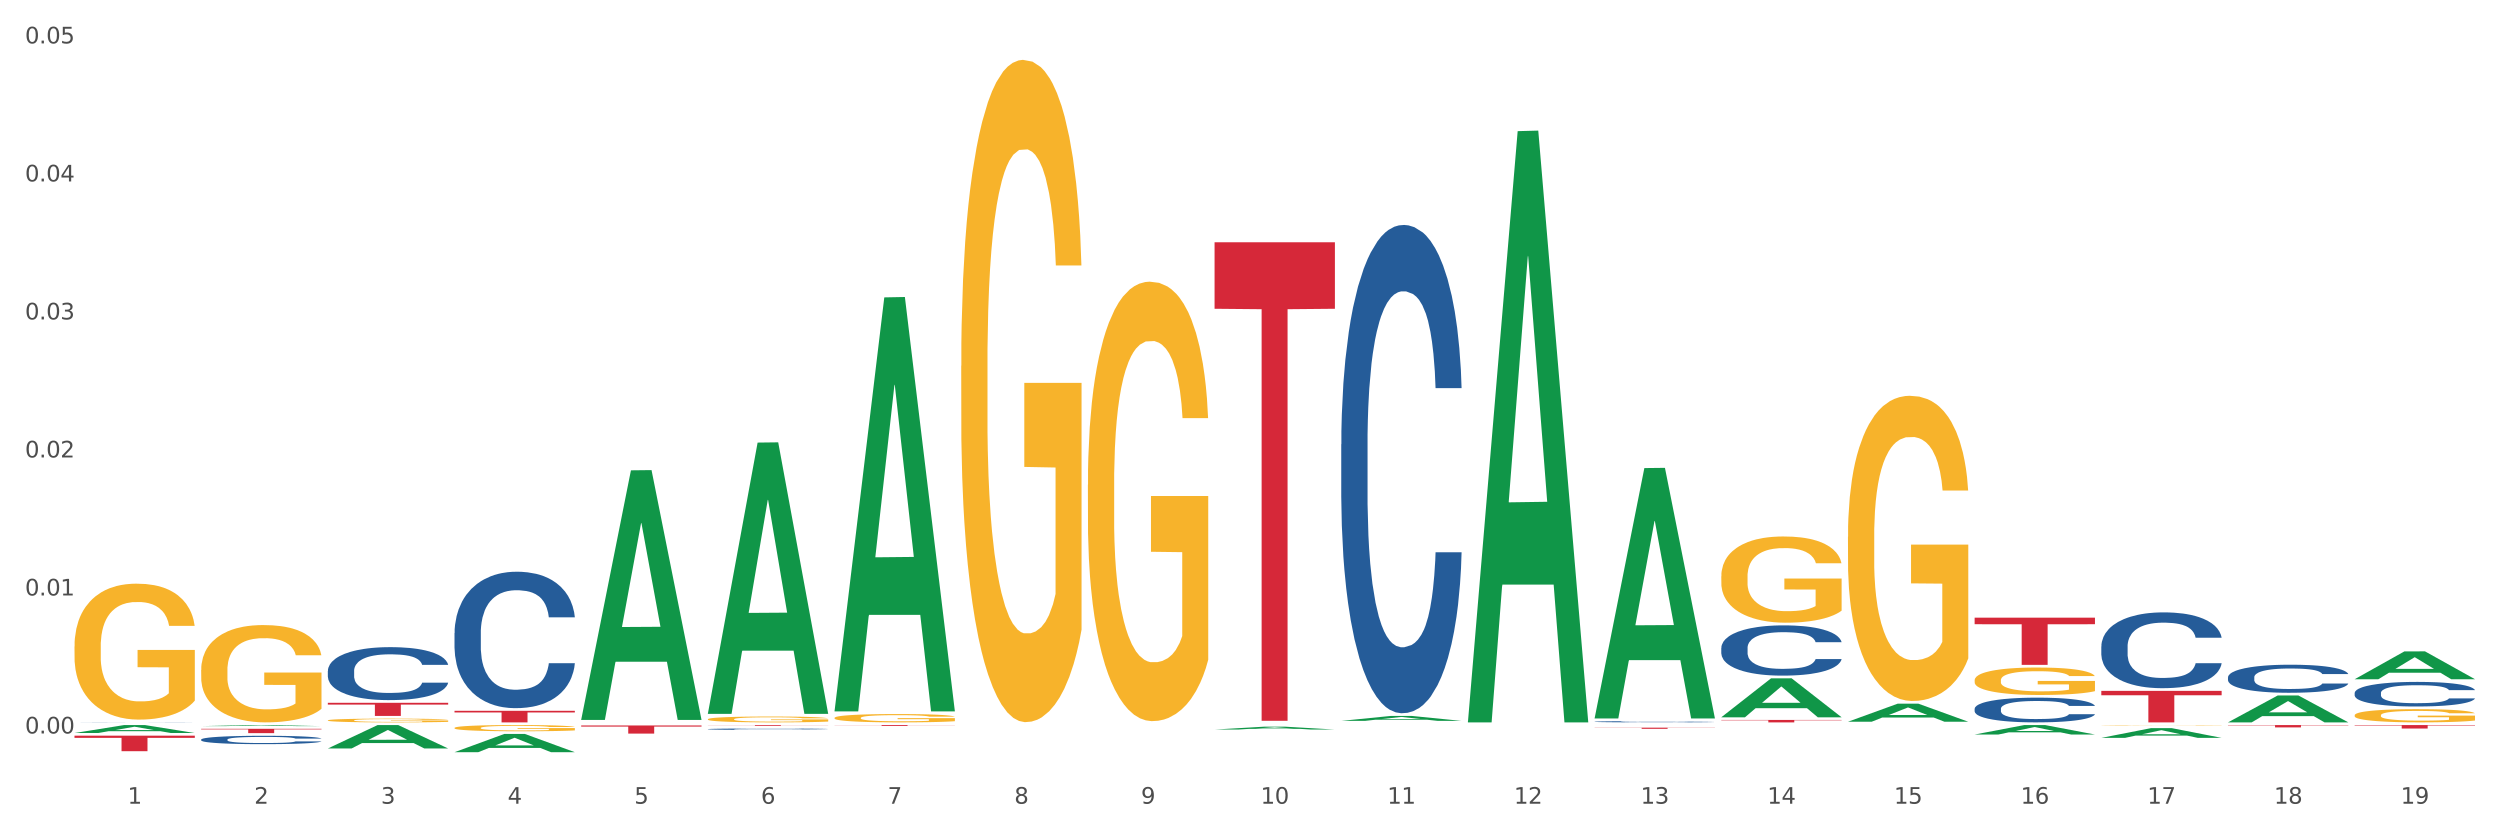 <?xml version="1.0" encoding="utf-8" standalone="no"?>
<!DOCTYPE svg PUBLIC "-//W3C//DTD SVG 1.1//EN"
  "http://www.w3.org/Graphics/SVG/1.1/DTD/svg11.dtd">
<svg xmlns:xlink="http://www.w3.org/1999/xlink" width="1080pt" height="360pt" viewBox="0 0 1080 360" xmlns="http://www.w3.org/2000/svg" version="1.1">
 <rect x="0" y="0" width="1080" height="360" fill="#333333" stroke="none"/>
 <defs>
  <style type="text/css">*{stroke-linejoin: round; stroke-linecap: butt}</style>
 </defs>
 <g id="figure_1">
  <g id="patch_1">
   <path d="M 0 360 
L 1080 360 
L 1080 0 
L 0 0 
z
" style="fill: #ffffff; stroke: #ffffff; stroke-linejoin: miter"/>
  </g>
  <g id="axes_1">
   <g id="matplotlib.axis_1">
    <g id="xtick_1">
     <g id="text_1">
      <!-- 1 -->
      <g style="fill: #4d4d4d" transform="translate(55.115 347.204) scale(0.096 -0.096)">
       <defs>
        <path id="DejaVuSans-31" d="M 794 531 
L 1825 531 
L 1825 4091 
L 703 3866 
L 703 4441 
L 1819 4666 
L 2450 4666 
L 2450 531 
L 3481 531 
L 3481 0 
L 794 0 
L 794 531 
z
" transform="scale(0.016)"/>
       </defs>
       <use xlink:href="#DejaVuSans-31"/>
      </g>
     </g>
    </g>
    <g id="xtick_2">
     <g id="text_2">
      <!-- 2 -->
      <g style="fill: #4d4d4d" transform="translate(109.839 347.204) scale(0.096 -0.096)">
       <defs>
        <path id="DejaVuSans-32" d="M 1228 531 
L 3431 531 
L 3431 0 
L 469 0 
L 469 531 
Q 828 903 1448 1529 
Q 2069 2156 2228 2338 
Q 2531 2678 2651 2914 
Q 2772 3150 2772 3378 
Q 2772 3750 2511 3984 
Q 2250 4219 1831 4219 
Q 1534 4219 1204 4116 
Q 875 4013 500 3803 
L 500 4441 
Q 881 4594 1212 4672 
Q 1544 4750 1819 4750 
Q 2544 4750 2975 4387 
Q 3406 4025 3406 3419 
Q 3406 3131 3298 2873 
Q 3191 2616 2906 2266 
Q 2828 2175 2409 1742 
Q 1991 1309 1228 531 
z
" transform="scale(0.016)"/>
       </defs>
       <use xlink:href="#DejaVuSans-32"/>
      </g>
     </g>
    </g>
    <g id="xtick_3">
     <g id="text_3">
      <!-- 3 -->
      <g style="fill: #4d4d4d" transform="translate(164.564 347.204) scale(0.096 -0.096)">
       <defs>
        <path id="DejaVuSans-33" d="M 2597 2516 
Q 3050 2419 3304 2112 
Q 3559 1806 3559 1356 
Q 3559 666 3084 287 
Q 2609 -91 1734 -91 
Q 1441 -91 1130 -33 
Q 819 25 488 141 
L 488 750 
Q 750 597 1062 519 
Q 1375 441 1716 441 
Q 2309 441 2620 675 
Q 2931 909 2931 1356 
Q 2931 1769 2642 2001 
Q 2353 2234 1838 2234 
L 1294 2234 
L 1294 2753 
L 1863 2753 
Q 2328 2753 2575 2939 
Q 2822 3125 2822 3475 
Q 2822 3834 2567 4026 
Q 2313 4219 1838 4219 
Q 1578 4219 1281 4162 
Q 984 4106 628 3988 
L 628 4550 
Q 988 4650 1302 4700 
Q 1616 4750 1894 4750 
Q 2613 4750 3031 4423 
Q 3450 4097 3450 3541 
Q 3450 3153 3228 2886 
Q 3006 2619 2597 2516 
z
" transform="scale(0.016)"/>
       </defs>
       <use xlink:href="#DejaVuSans-33"/>
      </g>
     </g>
    </g>
    <g id="xtick_4">
     <g id="text_4">
      <!-- 4 -->
      <g style="fill: #4d4d4d" transform="translate(219.288 347.204) scale(0.096 -0.096)">
       <defs>
        <path id="DejaVuSans-34" d="M 2419 4116 
L 825 1625 
L 2419 1625 
L 2419 4116 
z
M 2253 4666 
L 3047 4666 
L 3047 1625 
L 3713 1625 
L 3713 1100 
L 3047 1100 
L 3047 0 
L 2419 0 
L 2419 1100 
L 313 1100 
L 313 1709 
L 2253 4666 
z
" transform="scale(0.016)"/>
       </defs>
       <use xlink:href="#DejaVuSans-34"/>
      </g>
     </g>
    </g>
    <g id="xtick_5">
     <g id="text_5">
      <!-- 5 -->
      <g style="fill: #4d4d4d" transform="translate(274.012 347.204) scale(0.096 -0.096)">
       <defs>
        <path id="DejaVuSans-35" d="M 691 4666 
L 3169 4666 
L 3169 4134 
L 1269 4134 
L 1269 2991 
Q 1406 3038 1543 3061 
Q 1681 3084 1819 3084 
Q 2600 3084 3056 2656 
Q 3513 2228 3513 1497 
Q 3513 744 3044 326 
Q 2575 -91 1722 -91 
Q 1428 -91 1123 -41 
Q 819 9 494 109 
L 494 744 
Q 775 591 1075 516 
Q 1375 441 1709 441 
Q 2250 441 2565 725 
Q 2881 1009 2881 1497 
Q 2881 1984 2565 2268 
Q 2250 2553 1709 2553 
Q 1456 2553 1204 2497 
Q 953 2441 691 2322 
L 691 4666 
z
" transform="scale(0.016)"/>
       </defs>
       <use xlink:href="#DejaVuSans-35"/>
      </g>
     </g>
    </g>
    <g id="xtick_6">
     <g id="text_6">
      <!-- 6 -->
      <g style="fill: #4d4d4d" transform="translate(328.736 347.204) scale(0.096 -0.096)">
       <defs>
        <path id="DejaVuSans-36" d="M 2113 2584 
Q 1688 2584 1439 2293 
Q 1191 2003 1191 1497 
Q 1191 994 1439 701 
Q 1688 409 2113 409 
Q 2538 409 2786 701 
Q 3034 994 3034 1497 
Q 3034 2003 2786 2293 
Q 2538 2584 2113 2584 
z
M 3366 4563 
L 3366 3988 
Q 3128 4100 2886 4159 
Q 2644 4219 2406 4219 
Q 1781 4219 1451 3797 
Q 1122 3375 1075 2522 
Q 1259 2794 1537 2939 
Q 1816 3084 2150 3084 
Q 2853 3084 3261 2657 
Q 3669 2231 3669 1497 
Q 3669 778 3244 343 
Q 2819 -91 2113 -91 
Q 1303 -91 875 529 
Q 447 1150 447 2328 
Q 447 3434 972 4092 
Q 1497 4750 2381 4750 
Q 2619 4750 2861 4703 
Q 3103 4656 3366 4563 
z
" transform="scale(0.016)"/>
       </defs>
       <use xlink:href="#DejaVuSans-36"/>
      </g>
     </g>
    </g>
    <g id="xtick_7">
     <g id="text_7">
      <!-- 7 -->
      <g style="fill: #4d4d4d" transform="translate(383.461 347.204) scale(0.096 -0.096)">
       <defs>
        <path id="DejaVuSans-37" d="M 525 4666 
L 3525 4666 
L 3525 4397 
L 1831 0 
L 1172 0 
L 2766 4134 
L 525 4134 
L 525 4666 
z
" transform="scale(0.016)"/>
       </defs>
       <use xlink:href="#DejaVuSans-37"/>
      </g>
     </g>
    </g>
    <g id="xtick_8">
     <g id="text_8">
      <!-- 8 -->
      <g style="fill: #4d4d4d" transform="translate(438.185 347.204) scale(0.096 -0.096)">
       <defs>
        <path id="DejaVuSans-38" d="M 2034 2216 
Q 1584 2216 1326 1975 
Q 1069 1734 1069 1313 
Q 1069 891 1326 650 
Q 1584 409 2034 409 
Q 2484 409 2743 651 
Q 3003 894 3003 1313 
Q 3003 1734 2745 1975 
Q 2488 2216 2034 2216 
z
M 1403 2484 
Q 997 2584 770 2862 
Q 544 3141 544 3541 
Q 544 4100 942 4425 
Q 1341 4750 2034 4750 
Q 2731 4750 3128 4425 
Q 3525 4100 3525 3541 
Q 3525 3141 3298 2862 
Q 3072 2584 2669 2484 
Q 3125 2378 3379 2068 
Q 3634 1759 3634 1313 
Q 3634 634 3220 271 
Q 2806 -91 2034 -91 
Q 1263 -91 848 271 
Q 434 634 434 1313 
Q 434 1759 690 2068 
Q 947 2378 1403 2484 
z
M 1172 3481 
Q 1172 3119 1398 2916 
Q 1625 2713 2034 2713 
Q 2441 2713 2670 2916 
Q 2900 3119 2900 3481 
Q 2900 3844 2670 4047 
Q 2441 4250 2034 4250 
Q 1625 4250 1398 4047 
Q 1172 3844 1172 3481 
z
" transform="scale(0.016)"/>
       </defs>
       <use xlink:href="#DejaVuSans-38"/>
      </g>
     </g>
    </g>
    <g id="xtick_9">
     <g id="text_9">
      <!-- 9 -->
      <g style="fill: #4d4d4d" transform="translate(492.909 347.204) scale(0.096 -0.096)">
       <defs>
        <path id="DejaVuSans-39" d="M 703 97 
L 703 672 
Q 941 559 1184 500 
Q 1428 441 1663 441 
Q 2288 441 2617 861 
Q 2947 1281 2994 2138 
Q 2813 1869 2534 1725 
Q 2256 1581 1919 1581 
Q 1219 1581 811 2004 
Q 403 2428 403 3163 
Q 403 3881 828 4315 
Q 1253 4750 1959 4750 
Q 2769 4750 3195 4129 
Q 3622 3509 3622 2328 
Q 3622 1225 3098 567 
Q 2575 -91 1691 -91 
Q 1453 -91 1209 -44 
Q 966 3 703 97 
z
M 1959 2075 
Q 2384 2075 2632 2365 
Q 2881 2656 2881 3163 
Q 2881 3666 2632 3958 
Q 2384 4250 1959 4250 
Q 1534 4250 1286 3958 
Q 1038 3666 1038 3163 
Q 1038 2656 1286 2365 
Q 1534 2075 1959 2075 
z
" transform="scale(0.016)"/>
       </defs>
       <use xlink:href="#DejaVuSans-39"/>
      </g>
     </g>
    </g>
    <g id="xtick_10">
     <g id="text_10">
      <!-- 10 -->
      <g style="fill: #4d4d4d" transform="translate(544.58 347.204) scale(0.096 -0.096)">
       <defs>
        <path id="DejaVuSans-30" d="M 2034 4250 
Q 1547 4250 1301 3770 
Q 1056 3291 1056 2328 
Q 1056 1369 1301 889 
Q 1547 409 2034 409 
Q 2525 409 2770 889 
Q 3016 1369 3016 2328 
Q 3016 3291 2770 3770 
Q 2525 4250 2034 4250 
z
M 2034 4750 
Q 2819 4750 3233 4129 
Q 3647 3509 3647 2328 
Q 3647 1150 3233 529 
Q 2819 -91 2034 -91 
Q 1250 -91 836 529 
Q 422 1150 422 2328 
Q 422 3509 836 4129 
Q 1250 4750 2034 4750 
z
" transform="scale(0.016)"/>
       </defs>
       <use xlink:href="#DejaVuSans-31"/>
       <use xlink:href="#DejaVuSans-30" transform="translate(63.623 0)"/>
      </g>
     </g>
    </g>
    <g id="xtick_11">
     <g id="text_11">
      <!-- 11 -->
      <g style="fill: #4d4d4d" transform="translate(599.304 347.204) scale(0.096 -0.096)">
       <use xlink:href="#DejaVuSans-31"/>
       <use xlink:href="#DejaVuSans-31" transform="translate(63.623 0)"/>
      </g>
     </g>
    </g>
    <g id="xtick_12">
     <g id="text_12">
      <!-- 12 -->
      <g style="fill: #4d4d4d" transform="translate(654.028 347.204) scale(0.096 -0.096)">
       <use xlink:href="#DejaVuSans-31"/>
       <use xlink:href="#DejaVuSans-32" transform="translate(63.623 0)"/>
      </g>
     </g>
    </g>
    <g id="xtick_13">
     <g id="text_13">
      <!-- 13 -->
      <g style="fill: #4d4d4d" transform="translate(708.752 347.204) scale(0.096 -0.096)">
       <use xlink:href="#DejaVuSans-31"/>
       <use xlink:href="#DejaVuSans-33" transform="translate(63.623 0)"/>
      </g>
     </g>
    </g>
    <g id="xtick_14">
     <g id="text_14">
      <!-- 14 -->
      <g style="fill: #4d4d4d" transform="translate(763.477 347.204) scale(0.096 -0.096)">
       <use xlink:href="#DejaVuSans-31"/>
       <use xlink:href="#DejaVuSans-34" transform="translate(63.623 0)"/>
      </g>
     </g>
    </g>
    <g id="xtick_15">
     <g id="text_15">
      <!-- 15 -->
      <g style="fill: #4d4d4d" transform="translate(818.201 347.204) scale(0.096 -0.096)">
       <use xlink:href="#DejaVuSans-31"/>
       <use xlink:href="#DejaVuSans-35" transform="translate(63.623 0)"/>
      </g>
     </g>
    </g>
    <g id="xtick_16">
     <g id="text_16">
      <!-- 16 -->
      <g style="fill: #4d4d4d" transform="translate(872.925 347.204) scale(0.096 -0.096)">
       <use xlink:href="#DejaVuSans-31"/>
       <use xlink:href="#DejaVuSans-36" transform="translate(63.623 0)"/>
      </g>
     </g>
    </g>
    <g id="xtick_17">
     <g id="text_17">
      <!-- 17 -->
      <g style="fill: #4d4d4d" transform="translate(927.649 347.204) scale(0.096 -0.096)">
       <use xlink:href="#DejaVuSans-31"/>
       <use xlink:href="#DejaVuSans-37" transform="translate(63.623 0)"/>
      </g>
     </g>
    </g>
    <g id="xtick_18">
     <g id="text_18">
      <!-- 18 -->
      <g style="fill: #4d4d4d" transform="translate(982.374 347.204) scale(0.096 -0.096)">
       <use xlink:href="#DejaVuSans-31"/>
       <use xlink:href="#DejaVuSans-38" transform="translate(63.623 0)"/>
      </g>
     </g>
    </g>
    <g id="xtick_19">
     <g id="text_19">
      <!-- 19 -->
      <g style="fill: #4d4d4d" transform="translate(1037.098 347.204) scale(0.096 -0.096)">
       <use xlink:href="#DejaVuSans-31"/>
       <use xlink:href="#DejaVuSans-39" transform="translate(63.623 0)"/>
      </g>
     </g>
    </g>
    <g id="xtick_20"/>
    <g id="xtick_21"/>
    <g id="xtick_22"/>
    <g id="xtick_23"/>
    <g id="xtick_24"/>
    <g id="xtick_25"/>
    <g id="xtick_26"/>
    <g id="xtick_27"/>
    <g id="xtick_28"/>
    <g id="xtick_29"/>
    <g id="xtick_30"/>
    <g id="xtick_31"/>
    <g id="xtick_32"/>
    <g id="xtick_33"/>
    <g id="xtick_34"/>
    <g id="xtick_35"/>
    <g id="xtick_36"/>
    <g id="xtick_37"/>
   </g>
   <g id="matplotlib.axis_2">
    <g id="ytick_1">
     <g id="text_20">
      <!-- 0.00 -->
      <g style="fill: #4d4d4d" transform="translate(10.8 316.865) scale(0.096 -0.096)">
       <defs>
        <path id="DejaVuSans-2e" d="M 684 794 
L 1344 794 
L 1344 0 
L 684 0 
L 684 794 
z
" transform="scale(0.016)"/>
       </defs>
       <use xlink:href="#DejaVuSans-30"/>
       <use xlink:href="#DejaVuSans-2e" transform="translate(63.623 0)"/>
       <use xlink:href="#DejaVuSans-30" transform="translate(95.41 0)"/>
       <use xlink:href="#DejaVuSans-30" transform="translate(159.033 0)"/>
      </g>
     </g>
    </g>
    <g id="ytick_2">
     <g id="text_21">
      <!-- 0.01 -->
      <g style="fill: #4d4d4d" transform="translate(10.8 257.244) scale(0.096 -0.096)">
       <use xlink:href="#DejaVuSans-30"/>
       <use xlink:href="#DejaVuSans-2e" transform="translate(63.623 0)"/>
       <use xlink:href="#DejaVuSans-30" transform="translate(95.41 0)"/>
       <use xlink:href="#DejaVuSans-31" transform="translate(159.033 0)"/>
      </g>
     </g>
    </g>
    <g id="ytick_3">
     <g id="text_22">
      <!-- 0.02 -->
      <g style="fill: #4d4d4d" transform="translate(10.8 197.622) scale(0.096 -0.096)">
       <use xlink:href="#DejaVuSans-30"/>
       <use xlink:href="#DejaVuSans-2e" transform="translate(63.623 0)"/>
       <use xlink:href="#DejaVuSans-30" transform="translate(95.41 0)"/>
       <use xlink:href="#DejaVuSans-32" transform="translate(159.033 0)"/>
      </g>
     </g>
    </g>
    <g id="ytick_4">
     <g id="text_23">
      <!-- 0.03 -->
      <g style="fill: #4d4d4d" transform="translate(10.8 138.001) scale(0.096 -0.096)">
       <use xlink:href="#DejaVuSans-30"/>
       <use xlink:href="#DejaVuSans-2e" transform="translate(63.623 0)"/>
       <use xlink:href="#DejaVuSans-30" transform="translate(95.41 0)"/>
       <use xlink:href="#DejaVuSans-33" transform="translate(159.033 0)"/>
      </g>
     </g>
    </g>
    <g id="ytick_5">
     <g id="text_24">
      <!-- 0.04 -->
      <g style="fill: #4d4d4d" transform="translate(10.8 78.38) scale(0.096 -0.096)">
       <use xlink:href="#DejaVuSans-30"/>
       <use xlink:href="#DejaVuSans-2e" transform="translate(63.623 0)"/>
       <use xlink:href="#DejaVuSans-30" transform="translate(95.41 0)"/>
       <use xlink:href="#DejaVuSans-34" transform="translate(159.033 0)"/>
      </g>
     </g>
    </g>
    <g id="ytick_6">
     <g id="text_25">
      <!-- 0.05 -->
      <g style="fill: #4d4d4d" transform="translate(10.8 18.758) scale(0.096 -0.096)">
       <use xlink:href="#DejaVuSans-30"/>
       <use xlink:href="#DejaVuSans-2e" transform="translate(63.623 0)"/>
       <use xlink:href="#DejaVuSans-30" transform="translate(95.41 0)"/>
       <use xlink:href="#DejaVuSans-35" transform="translate(159.033 0)"/>
      </g>
     </g>
    </g>
    <g id="ytick_7"/>
    <g id="ytick_8"/>
    <g id="ytick_9"/>
    <g id="ytick_10"/>
    <g id="ytick_11"/>
   </g>
   <g id="PolyCollection_1">
    <path d="M 32.175 316.663 
L 32.229 316.66 
L 53.667 313.221 
L 62.564 313.218 
L 84.163 316.67 
L 73.873 316.67 
L 69.21 315.866 
L 47.075 315.866 
L 46.914 315.879 
L 42.412 316.67 
L 32.175 316.67 
L 32.175 316.663 
L 49.862 315.386 
L 66.423 315.383 
L 58.223 313.953 
L 58.115 313.947 
L 58.008 313.957 
L 49.808 315.383 
L 49.862 315.386 
L 32.175 316.663 
z
" clip-path="url(#pbf6dc0419b)" style="fill: #109648"/>
    <path d="M 86.899 313.693 
L 86.953 313.692 
L 108.391 313.218 
L 117.288 313.218 
L 138.887 313.694 
L 128.597 313.694 
L 123.934 313.583 
L 101.799 313.583 
L 101.638 313.585 
L 97.136 313.694 
L 86.899 313.694 
L 86.899 313.693 
L 104.586 313.517 
L 121.147 313.516 
L 112.947 313.319 
L 112.84 313.318 
L 112.733 313.32 
L 104.532 313.516 
L 104.586 313.517 
L 86.899 313.693 
z
" clip-path="url(#pbf6dc0419b)" style="fill: #109648"/>
    <path d="M 141.624 323.332 
L 141.677 323.323 
L 163.116 313.227 
L 172.012 313.218 
L 193.612 323.351 
L 183.321 323.351 
L 178.658 320.992 
L 156.523 320.992 
L 156.362 321.03 
L 151.86 323.351 
L 141.624 323.351 
L 141.624 323.332 
L 159.31 319.583 
L 175.871 319.574 
L 167.671 315.378 
L 167.564 315.359 
L 167.457 315.387 
L 159.257 319.574 
L 159.31 319.583 
L 141.624 323.332 
z
" clip-path="url(#pbf6dc0419b)" style="fill: #109648"/>
    <path d="M 196.348 324.939 
L 196.401 324.932 
L 217.84 317.07 
L 226.737 317.063 
L 248.336 324.954 
L 238.045 324.954 
L 233.383 323.116 
L 211.247 323.116 
L 211.087 323.146 
L 206.585 324.954 
L 196.348 324.954 
L 196.348 324.939 
L 214.034 322.02 
L 230.596 322.012 
L 222.395 318.745 
L 222.288 318.73 
L 222.181 318.752 
L 213.981 322.012 
L 214.034 322.02 
L 196.348 324.939 
z
" clip-path="url(#pbf6dc0419b)" style="fill: #109648"/>
    <path d="M 251.072 310.796 
L 251.126 310.694 
L 272.564 203.181 
L 281.461 203.08 
L 303.06 310.998 
L 292.77 310.998 
L 288.107 285.868 
L 265.972 285.868 
L 265.811 286.273 
L 261.309 310.998 
L 251.072 310.998 
L 251.072 310.796 
L 268.759 270.871 
L 285.32 270.769 
L 277.12 226.082 
L 277.013 225.879 
L 276.905 226.183 
L 268.705 270.769 
L 268.759 270.871 
L 251.072 310.796 
z
" clip-path="url(#pbf6dc0419b)" style="fill: #109648"/>
    <path d="M 305.796 308.171 
L 305.85 308.061 
L 327.288 191.195 
L 336.185 191.085 
L 357.784 308.391 
L 347.494 308.391 
L 342.831 281.075 
L 320.696 281.075 
L 320.535 281.515 
L 316.033 308.391 
L 305.796 308.391 
L 305.796 308.171 
L 323.483 264.773 
L 340.044 264.663 
L 331.844 216.088 
L 331.737 215.868 
L 331.63 216.198 
L 323.429 264.663 
L 323.483 264.773 
L 305.796 308.171 
z
" clip-path="url(#pbf6dc0419b)" style="fill: #109648"/>
    <path d="M 415.245 158.07 
L 415.306 157.809 
L 415.306 148.402 
L 415.429 140.301 
L 416.043 120.704 
L 416.964 104.503 
L 417.639 95.88 
L 418.314 88.825 
L 419.112 81.769 
L 420.094 74.453 
L 421.874 63.74 
L 422.979 58.252 
L 424.329 52.504 
L 426.784 44.142 
L 428.564 39.438 
L 430.406 35.519 
L 433.413 30.815 
L 435.377 28.725 
L 437.464 27.157 
L 439.981 26.112 
L 441.883 25.851 
L 446.057 26.635 
L 449.617 28.986 
L 451.336 30.815 
L 453.545 33.951 
L 454.712 36.041 
L 456.614 40.222 
L 458.579 45.71 
L 459.929 50.413 
L 461.954 59.297 
L 463.489 68.182 
L 464.901 79.156 
L 465.637 86.734 
L 466.19 93.789 
L 466.681 101.89 
L 467.172 114.694 
L 456.123 114.694 
L 455.694 105.548 
L 455.019 96.925 
L 454.036 88.563 
L 453.177 83.337 
L 451.704 76.805 
L 450.354 72.624 
L 448.942 69.488 
L 447.223 66.875 
L 445.873 65.569 
L 443.97 64.523 
L 440.226 64.785 
L 437.71 66.875 
L 435.991 69.488 
L 434.886 71.84 
L 433.904 74.453 
L 432.799 78.111 
L 431.51 83.599 
L 430.59 88.563 
L 429.669 94.835 
L 428.932 101.106 
L 428.257 108.422 
L 427.705 116.261 
L 427.275 124.362 
L 426.907 134.291 
L 426.6 150.753 
L 426.6 186.552 
L 426.723 194.652 
L 427.03 205.366 
L 427.398 213.466 
L 428.012 223.134 
L 428.564 229.667 
L 429.608 239.074 
L 430.774 246.913 
L 431.695 251.878 
L 432.615 256.058 
L 434.211 261.807 
L 435.991 266.511 
L 437.526 269.385 
L 439.612 271.998 
L 441.024 273.043 
L 442.252 273.566 
L 445.259 273.566 
L 447.408 272.782 
L 449.801 270.953 
L 451.643 268.601 
L 453.177 265.727 
L 454.896 261.023 
L 456.001 256.581 
L 456.001 201.969 
L 442.497 201.707 
L 442.497 165.386 
L 467.233 165.386 
L 467.233 271.998 
L 466.19 277.485 
L 465.023 282.45 
L 463.796 286.892 
L 461.954 292.38 
L 459.745 297.606 
L 457.781 301.264 
L 455.694 304.399 
L 453.239 307.274 
L 450.047 309.887 
L 448.083 310.932 
L 445.628 311.716 
L 442.743 311.977 
L 440.226 311.455 
L 437.771 310.148 
L 435.193 307.796 
L 432.677 304.399 
L 430.774 301.002 
L 428.871 296.822 
L 426.846 291.334 
L 425.25 286.108 
L 424.022 281.405 
L 422.672 275.395 
L 421.199 267.556 
L 420.094 260.501 
L 419.112 253.184 
L 418.068 243.777 
L 417.332 235.677 
L 416.595 225.486 
L 416.166 217.908 
L 415.675 206.15 
L 415.306 189.687 
L 415.245 158.07 
z
" clip-path="url(#pbf6dc0419b)" style="fill: #f7b32b"/>
    <path d="M 469.969 209.409 
L 470.031 209.235 
L 470.031 202.993 
L 470.153 197.618 
L 470.767 184.614 
L 471.688 173.864 
L 472.363 168.143 
L 473.038 163.461 
L 473.836 158.78 
L 474.818 153.925 
L 476.598 146.816 
L 477.703 143.175 
L 479.053 139.36 
L 481.508 133.812 
L 483.288 130.691 
L 485.13 128.09 
L 488.137 124.969 
L 490.102 123.582 
L 492.188 122.542 
L 494.705 121.848 
L 496.608 121.675 
L 500.781 122.195 
L 504.341 123.755 
L 506.06 124.969 
L 508.27 127.05 
L 509.436 128.437 
L 511.339 131.211 
L 513.303 134.852 
L 514.653 137.973 
L 516.679 143.868 
L 518.213 149.763 
L 519.625 157.046 
L 520.361 162.074 
L 520.914 166.755 
L 521.405 172.13 
L 521.896 180.626 
L 510.848 180.626 
L 510.418 174.558 
L 509.743 168.836 
L 508.761 163.288 
L 507.901 159.82 
L 506.428 155.485 
L 505.078 152.711 
L 503.666 150.63 
L 501.948 148.897 
L 500.597 148.03 
L 498.695 147.336 
L 494.95 147.509 
L 492.434 148.897 
L 490.715 150.63 
L 489.61 152.191 
L 488.628 153.925 
L 487.524 156.352 
L 486.235 159.993 
L 485.314 163.288 
L 484.393 167.449 
L 483.657 171.61 
L 482.982 176.465 
L 482.429 181.667 
L 481.999 187.042 
L 481.631 193.63 
L 481.324 204.554 
L 481.324 228.308 
L 481.447 233.683 
L 481.754 240.792 
L 482.122 246.167 
L 482.736 252.582 
L 483.288 256.917 
L 484.332 263.159 
L 485.498 268.36 
L 486.419 271.655 
L 487.339 274.429 
L 488.935 278.243 
L 490.715 281.364 
L 492.25 283.272 
L 494.337 285.006 
L 495.748 285.699 
L 496.976 286.046 
L 499.984 286.046 
L 502.132 285.526 
L 504.526 284.312 
L 506.367 282.752 
L 507.901 280.844 
L 509.62 277.723 
L 510.725 274.776 
L 510.725 238.538 
L 497.221 238.364 
L 497.221 214.264 
L 521.957 214.264 
L 521.957 285.006 
L 520.914 288.647 
L 519.748 291.941 
L 518.52 294.889 
L 516.679 298.53 
L 514.469 301.998 
L 512.505 304.425 
L 510.418 306.506 
L 507.963 308.413 
L 504.771 310.147 
L 502.807 310.84 
L 500.352 311.36 
L 497.467 311.534 
L 494.95 311.187 
L 492.495 310.32 
L 489.917 308.76 
L 487.401 306.506 
L 485.498 304.252 
L 483.595 301.477 
L 481.57 297.836 
L 479.974 294.369 
L 478.746 291.248 
L 477.396 287.26 
L 475.923 282.058 
L 474.818 277.377 
L 473.836 272.522 
L 472.793 266.28 
L 472.056 260.905 
L 471.32 254.143 
L 470.89 249.114 
L 470.399 241.312 
L 470.031 230.389 
L 469.969 209.409 
z
" clip-path="url(#pbf6dc0419b)" style="fill: #f7b32b"/>
    <path d="M 1017.212 299.354 
L 1017.273 299.345 
L 1017.273 299.073 
L 1017.458 298.704 
L 1018.134 298.025 
L 1018.994 297.51 
L 1020.469 296.909 
L 1021.268 296.656 
L 1022.312 296.375 
L 1024.463 295.919 
L 1026.921 295.531 
L 1028.642 295.317 
L 1029.932 295.181 
L 1032.821 294.938 
L 1034.48 294.832 
L 1036.2 294.744 
L 1037.675 294.686 
L 1040.133 294.618 
L 1042.1 294.589 
L 1044.374 294.579 
L 1046.279 294.589 
L 1048.798 294.628 
L 1052.485 294.744 
L 1053.899 294.812 
L 1055.804 294.929 
L 1057.77 295.084 
L 1059.368 295.239 
L 1061.211 295.463 
L 1063.116 295.754 
L 1064.96 296.123 
L 1066.25 296.462 
L 1067.295 296.821 
L 1068.217 297.258 
L 1068.893 297.734 
L 1069.2 298.131 
L 1057.954 298.131 
L 1057.647 297.772 
L 1057.033 297.384 
L 1056.418 297.122 
L 1055.742 296.909 
L 1054.697 296.666 
L 1053.776 296.511 
L 1052.239 296.326 
L 1050.826 296.21 
L 1049.658 296.142 
L 1048.245 296.084 
L 1045.234 296.025 
L 1043.083 296.025 
L 1041.731 296.045 
L 1040.072 296.093 
L 1038.659 296.161 
L 1036.999 296.278 
L 1035.709 296.404 
L 1034.418 296.569 
L 1033.681 296.685 
L 1032.575 296.899 
L 1031.837 297.074 
L 1030.854 297.374 
L 1030.301 297.588 
L 1029.318 298.141 
L 1028.888 298.549 
L 1028.703 298.83 
L 1028.58 299.141 
L 1028.58 300.655 
L 1028.949 301.334 
L 1029.256 301.625 
L 1029.748 301.955 
L 1030.67 302.382 
L 1032.022 302.8 
L 1033.435 303.101 
L 1034.603 303.285 
L 1035.709 303.421 
L 1036.815 303.528 
L 1038.167 303.625 
L 1039.273 303.683 
L 1040.932 303.741 
L 1042.899 303.77 
L 1044.435 303.77 
L 1047.569 303.722 
L 1048.982 303.673 
L 1050.334 303.605 
L 1051.809 303.498 
L 1052.977 303.382 
L 1053.653 303.295 
L 1054.759 303.11 
L 1055.619 302.916 
L 1056.357 302.693 
L 1056.848 302.499 
L 1057.401 302.208 
L 1057.831 301.878 
L 1057.954 301.703 
L 1069.2 301.703 
L 1068.954 302.052 
L 1068.524 302.392 
L 1067.664 302.848 
L 1066.988 303.11 
L 1065.943 303.431 
L 1064.837 303.702 
L 1063.301 304.003 
L 1061.887 304.226 
L 1060.412 304.42 
L 1058.815 304.595 
L 1055.926 304.838 
L 1054.882 304.906 
L 1052.67 305.022 
L 1050.949 305.09 
L 1048.429 305.158 
L 1045.848 305.197 
L 1043.145 305.207 
L 1040.748 305.187 
L 1038.105 305.129 
L 1036.446 305.071 
L 1034.603 304.983 
L 1032.452 304.847 
L 1030.424 304.682 
L 1028.519 304.488 
L 1026.737 304.265 
L 1025.078 304.013 
L 1022.927 303.596 
L 1021.329 303.188 
L 1020.162 302.809 
L 1019.363 302.489 
L 1018.564 302.082 
L 1018.134 301.8 
L 1017.458 301.121 
L 1017.212 300.49 
L 1017.212 299.354 
z
" clip-path="url(#pbf6dc0419b)" style="fill: #255c99"/>
    <path d="M 32.175 312.043 
L 32.236 312.043 
L 32.236 312.042 
L 32.421 312.04 
L 33.097 312.037 
L 33.957 312.035 
L 35.432 312.033 
L 36.231 312.032 
L 37.275 312.03 
L 39.426 312.028 
L 41.884 312.027 
L 43.605 312.026 
L 44.895 312.025 
L 47.784 312.024 
L 49.443 312.024 
L 51.164 312.023 
L 52.638 312.023 
L 55.096 312.023 
L 57.063 312.023 
L 59.337 312.023 
L 61.242 312.023 
L 63.761 312.023 
L 67.448 312.023 
L 68.862 312.024 
L 70.767 312.024 
L 72.733 312.025 
L 74.331 312.026 
L 76.174 312.027 
L 78.079 312.028 
L 79.923 312.029 
L 81.213 312.031 
L 82.258 312.032 
L 83.18 312.034 
L 83.856 312.036 
L 84.163 312.038 
L 72.917 312.038 
L 72.61 312.036 
L 71.996 312.035 
L 71.381 312.034 
L 70.705 312.033 
L 69.66 312.032 
L 68.739 312.031 
L 67.202 312.03 
L 65.789 312.03 
L 64.621 312.029 
L 63.208 312.029 
L 60.197 312.029 
L 58.046 312.029 
L 56.694 312.029 
L 55.035 312.029 
L 53.622 312.03 
L 51.962 312.03 
L 50.672 312.031 
L 49.381 312.031 
L 48.644 312.032 
L 47.538 312.033 
L 46.8 312.033 
L 45.817 312.035 
L 45.264 312.036 
L 44.281 312.038 
L 43.851 312.04 
L 43.666 312.041 
L 43.544 312.042 
L 43.544 312.049 
L 43.912 312.052 
L 44.22 312.053 
L 44.711 312.054 
L 45.633 312.056 
L 46.985 312.058 
L 48.398 312.059 
L 49.566 312.06 
L 50.672 312.061 
L 51.778 312.061 
L 53.13 312.061 
L 54.236 312.062 
L 55.895 312.062 
L 57.862 312.062 
L 59.398 312.062 
L 62.532 312.062 
L 63.945 312.062 
L 65.297 312.061 
L 66.772 312.061 
L 67.94 312.06 
L 68.616 312.06 
L 69.722 312.059 
L 70.582 312.058 
L 71.32 312.057 
L 71.811 312.057 
L 72.364 312.055 
L 72.795 312.054 
L 72.917 312.053 
L 84.163 312.053 
L 83.917 312.055 
L 83.487 312.056 
L 82.627 312.058 
L 81.951 312.059 
L 80.906 312.061 
L 79.8 312.062 
L 78.264 312.063 
L 76.85 312.064 
L 75.375 312.065 
L 73.778 312.066 
L 70.89 312.067 
L 69.845 312.067 
L 67.633 312.067 
L 65.912 312.068 
L 63.392 312.068 
L 60.811 312.068 
L 58.108 312.068 
L 55.711 312.068 
L 53.069 312.068 
L 51.409 312.068 
L 49.566 312.067 
L 47.415 312.067 
L 45.387 312.066 
L 43.482 312.065 
L 41.7 312.064 
L 40.041 312.063 
L 37.89 312.061 
L 36.292 312.06 
L 35.125 312.058 
L 34.326 312.057 
L 33.527 312.055 
L 33.097 312.054 
L 32.421 312.051 
L 32.175 312.048 
L 32.175 312.043 
z
" clip-path="url(#pbf6dc0419b)" style="fill: #255c99"/>
    <path d="M 86.899 319.484 
L 86.961 319.481 
L 86.961 319.388 
L 87.145 319.262 
L 87.821 319.031 
L 88.681 318.856 
L 90.156 318.651 
L 90.955 318.565 
L 92 318.469 
L 94.151 318.314 
L 96.609 318.181 
L 98.329 318.109 
L 99.62 318.062 
L 102.508 317.98 
L 104.167 317.943 
L 105.888 317.914 
L 107.363 317.894 
L 109.821 317.871 
L 111.787 317.861 
L 114.061 317.857 
L 115.966 317.861 
L 118.485 317.874 
L 122.172 317.914 
L 123.586 317.937 
L 125.491 317.976 
L 127.457 318.029 
L 129.055 318.082 
L 130.899 318.158 
L 132.804 318.257 
L 134.647 318.383 
L 135.938 318.499 
L 136.982 318.621 
L 137.904 318.77 
L 138.58 318.932 
L 138.887 319.067 
L 127.642 319.067 
L 127.334 318.945 
L 126.72 318.813 
L 126.105 318.724 
L 125.429 318.651 
L 124.385 318.568 
L 123.463 318.515 
L 121.927 318.452 
L 120.513 318.413 
L 119.346 318.39 
L 117.932 318.37 
L 114.921 318.35 
L 112.77 318.35 
L 111.418 318.357 
L 109.759 318.373 
L 108.346 318.396 
L 106.687 318.436 
L 105.396 318.479 
L 104.106 318.535 
L 103.368 318.575 
L 102.262 318.648 
L 101.525 318.707 
L 100.542 318.81 
L 99.988 318.882 
L 99.005 319.071 
L 98.575 319.209 
L 98.391 319.305 
L 98.268 319.411 
L 98.268 319.927 
L 98.637 320.158 
L 98.944 320.257 
L 99.435 320.37 
L 100.357 320.515 
L 101.709 320.657 
L 103.122 320.76 
L 104.29 320.823 
L 105.396 320.869 
L 106.502 320.905 
L 107.854 320.938 
L 108.96 320.958 
L 110.62 320.978 
L 112.586 320.988 
L 114.122 320.988 
L 117.256 320.971 
L 118.67 320.955 
L 120.022 320.932 
L 121.497 320.895 
L 122.664 320.856 
L 123.34 320.826 
L 124.446 320.763 
L 125.307 320.697 
L 126.044 320.621 
L 126.536 320.555 
L 127.089 320.456 
L 127.519 320.343 
L 127.642 320.284 
L 138.887 320.284 
L 138.642 320.403 
L 138.211 320.519 
L 137.351 320.674 
L 136.675 320.763 
L 135.63 320.872 
L 134.524 320.965 
L 132.988 321.067 
L 131.575 321.143 
L 130.1 321.209 
L 128.502 321.269 
L 125.614 321.352 
L 124.569 321.375 
L 122.357 321.414 
L 120.636 321.438 
L 118.117 321.461 
L 115.536 321.474 
L 112.832 321.477 
L 110.435 321.471 
L 107.793 321.451 
L 106.134 321.431 
L 104.29 321.401 
L 102.139 321.355 
L 100.111 321.299 
L 98.206 321.233 
L 96.424 321.157 
L 94.765 321.071 
L 92.614 320.928 
L 91.017 320.79 
L 89.849 320.661 
L 89.05 320.552 
L 88.251 320.413 
L 87.821 320.317 
L 87.145 320.086 
L 86.899 319.871 
L 86.899 319.484 
z
" clip-path="url(#pbf6dc0419b)" style="fill: #255c99"/>
    <path d="M 141.624 289.848 
L 141.685 289.827 
L 141.685 289.242 
L 141.869 288.447 
L 142.545 286.985 
L 143.406 285.877 
L 144.88 284.581 
L 145.679 284.038 
L 146.724 283.432 
L 148.875 282.45 
L 151.333 281.614 
L 153.054 281.154 
L 154.344 280.861 
L 157.232 280.339 
L 158.891 280.109 
L 160.612 279.921 
L 162.087 279.796 
L 164.545 279.649 
L 166.511 279.587 
L 168.785 279.566 
L 170.69 279.587 
L 173.21 279.67 
L 176.897 279.921 
L 178.31 280.067 
L 180.215 280.318 
L 182.182 280.652 
L 183.779 280.987 
L 185.623 281.467 
L 187.528 282.094 
L 189.371 282.889 
L 190.662 283.62 
L 191.707 284.393 
L 192.628 285.334 
L 193.304 286.358 
L 193.612 287.214 
L 182.366 287.214 
L 182.059 286.441 
L 181.444 285.605 
L 180.83 285.041 
L 180.154 284.581 
L 179.109 284.059 
L 178.187 283.724 
L 176.651 283.327 
L 175.238 283.077 
L 174.07 282.93 
L 172.657 282.805 
L 169.645 282.68 
L 167.495 282.68 
L 166.143 282.721 
L 164.484 282.826 
L 163.07 282.972 
L 161.411 283.223 
L 160.12 283.495 
L 158.83 283.85 
L 158.093 284.101 
L 156.986 284.56 
L 156.249 284.937 
L 155.266 285.584 
L 154.713 286.044 
L 153.73 287.235 
L 153.299 288.113 
L 153.115 288.719 
L 152.992 289.388 
L 152.992 292.648 
L 153.361 294.111 
L 153.668 294.738 
L 154.16 295.448 
L 155.081 296.368 
L 156.433 297.267 
L 157.847 297.914 
L 159.014 298.311 
L 160.12 298.604 
L 161.227 298.834 
L 162.579 299.043 
L 163.685 299.168 
L 165.344 299.294 
L 167.31 299.356 
L 168.847 299.356 
L 171.981 299.252 
L 173.394 299.147 
L 174.746 299.001 
L 176.221 298.771 
L 177.388 298.52 
L 178.064 298.332 
L 179.17 297.935 
L 180.031 297.517 
L 180.768 297.037 
L 181.26 296.619 
L 181.813 295.992 
L 182.243 295.281 
L 182.366 294.905 
L 193.612 294.905 
L 193.366 295.657 
L 192.936 296.389 
L 192.075 297.371 
L 191.399 297.935 
L 190.355 298.625 
L 189.249 299.21 
L 187.712 299.858 
L 186.299 300.339 
L 184.824 300.757 
L 183.226 301.133 
L 180.338 301.655 
L 179.293 301.801 
L 177.081 302.052 
L 175.36 302.199 
L 172.841 302.345 
L 170.26 302.428 
L 167.556 302.449 
L 165.16 302.408 
L 162.517 302.282 
L 160.858 302.157 
L 159.014 301.969 
L 156.864 301.676 
L 154.836 301.321 
L 152.931 300.903 
L 151.149 300.422 
L 149.489 299.879 
L 147.339 298.98 
L 145.741 298.102 
L 144.573 297.287 
L 143.774 296.598 
L 142.975 295.72 
L 142.545 295.114 
L 141.869 293.651 
L 141.624 292.293 
L 141.624 289.848 
z
" clip-path="url(#pbf6dc0419b)" style="fill: #255c99"/>
    <path d="M 196.348 273.466 
L 196.409 273.412 
L 196.409 271.905 
L 196.594 269.859 
L 197.27 266.091 
L 198.13 263.237 
L 199.605 259.9 
L 200.404 258.5 
L 201.448 256.939 
L 203.599 254.409 
L 206.057 252.255 
L 207.778 251.071 
L 209.068 250.317 
L 211.957 248.971 
L 213.616 248.379 
L 215.336 247.895 
L 216.811 247.572 
L 219.269 247.195 
L 221.236 247.033 
L 223.509 246.979 
L 225.414 247.033 
L 227.934 247.249 
L 231.621 247.895 
L 233.034 248.271 
L 234.939 248.917 
L 236.906 249.779 
L 238.504 250.64 
L 240.347 251.878 
L 242.252 253.493 
L 244.096 255.539 
L 245.386 257.423 
L 246.431 259.415 
L 247.353 261.838 
L 248.029 264.476 
L 248.336 266.683 
L 237.09 266.683 
L 236.783 264.691 
L 236.168 262.538 
L 235.554 261.084 
L 234.878 259.9 
L 233.833 258.554 
L 232.912 257.692 
L 231.375 256.67 
L 229.962 256.024 
L 228.794 255.647 
L 227.381 255.324 
L 224.37 255.001 
L 222.219 255.001 
L 220.867 255.108 
L 219.208 255.378 
L 217.794 255.754 
L 216.135 256.4 
L 214.845 257.1 
L 213.554 258.016 
L 212.817 258.662 
L 211.711 259.846 
L 210.973 260.815 
L 209.99 262.484 
L 209.437 263.668 
L 208.454 266.737 
L 208.024 268.998 
L 207.839 270.559 
L 207.716 272.282 
L 207.716 280.68 
L 208.085 284.448 
L 208.392 286.063 
L 208.884 287.894 
L 209.806 290.262 
L 211.158 292.577 
L 212.571 294.246 
L 213.739 295.269 
L 214.845 296.023 
L 215.951 296.615 
L 217.303 297.153 
L 218.409 297.476 
L 220.068 297.799 
L 222.035 297.961 
L 223.571 297.961 
L 226.705 297.691 
L 228.118 297.422 
L 229.47 297.045 
L 230.945 296.453 
L 232.113 295.807 
L 232.789 295.323 
L 233.895 294.3 
L 234.755 293.223 
L 235.492 291.985 
L 235.984 290.908 
L 236.537 289.293 
L 236.967 287.463 
L 237.09 286.494 
L 248.336 286.494 
L 248.09 288.432 
L 247.66 290.316 
L 246.8 292.846 
L 246.124 294.3 
L 245.079 296.076 
L 243.973 297.584 
L 242.437 299.253 
L 241.023 300.491 
L 239.548 301.568 
L 237.951 302.537 
L 235.062 303.882 
L 234.018 304.259 
L 231.805 304.905 
L 230.085 305.282 
L 227.565 305.659 
L 224.984 305.874 
L 222.28 305.928 
L 219.884 305.82 
L 217.241 305.497 
L 215.582 305.174 
L 213.739 304.69 
L 211.588 303.936 
L 209.56 303.021 
L 207.655 301.944 
L 205.873 300.706 
L 204.214 299.306 
L 202.063 296.992 
L 200.465 294.731 
L 199.298 292.631 
L 198.499 290.854 
L 197.7 288.593 
L 197.27 287.032 
L 196.594 283.264 
L 196.348 279.765 
L 196.348 273.466 
z
" clip-path="url(#pbf6dc0419b)" style="fill: #255c99"/>
    <path d="M 305.796 314.978 
L 305.858 314.977 
L 305.858 314.962 
L 306.042 314.941 
L 306.718 314.902 
L 307.578 314.873 
L 309.053 314.839 
L 309.852 314.825 
L 310.897 314.809 
L 313.048 314.783 
L 315.506 314.761 
L 317.226 314.749 
L 318.517 314.741 
L 321.405 314.727 
L 323.064 314.721 
L 324.785 314.716 
L 326.26 314.713 
L 328.718 314.709 
L 330.684 314.707 
L 332.958 314.707 
L 334.863 314.707 
L 337.382 314.709 
L 341.07 314.716 
L 342.483 314.72 
L 344.388 314.727 
L 346.354 314.735 
L 347.952 314.744 
L 349.796 314.757 
L 351.701 314.773 
L 353.544 314.794 
L 354.835 314.814 
L 355.879 314.834 
L 356.801 314.859 
L 357.477 314.886 
L 357.784 314.908 
L 346.539 314.908 
L 346.232 314.888 
L 345.617 314.866 
L 345.002 314.851 
L 344.327 314.839 
L 343.282 314.825 
L 342.36 314.816 
L 340.824 314.806 
L 339.41 314.799 
L 338.243 314.795 
L 336.829 314.792 
L 333.818 314.789 
L 331.667 314.789 
L 330.316 314.79 
L 328.656 314.793 
L 327.243 314.797 
L 325.584 314.803 
L 324.293 314.81 
L 323.003 314.82 
L 322.265 314.826 
L 321.159 314.838 
L 320.422 314.848 
L 319.439 314.865 
L 318.886 314.878 
L 317.902 314.909 
L 317.472 314.932 
L 317.288 314.948 
L 317.165 314.966 
L 317.165 315.052 
L 317.534 315.09 
L 317.841 315.107 
L 318.332 315.126 
L 319.254 315.15 
L 320.606 315.174 
L 322.02 315.191 
L 323.187 315.201 
L 324.293 315.209 
L 325.399 315.215 
L 326.751 315.221 
L 327.857 315.224 
L 329.517 315.227 
L 331.483 315.229 
L 333.019 315.229 
L 336.153 315.226 
L 337.567 315.223 
L 338.919 315.219 
L 340.394 315.213 
L 341.561 315.207 
L 342.237 315.202 
L 343.343 315.191 
L 344.204 315.18 
L 344.941 315.168 
L 345.433 315.157 
L 345.986 315.14 
L 346.416 315.121 
L 346.539 315.111 
L 357.784 315.111 
L 357.539 315.131 
L 357.108 315.15 
L 356.248 315.176 
L 355.572 315.191 
L 354.527 315.209 
L 353.421 315.225 
L 351.885 315.242 
L 350.472 315.255 
L 348.997 315.266 
L 347.399 315.276 
L 344.511 315.289 
L 343.466 315.293 
L 341.254 315.3 
L 339.533 315.304 
L 337.014 315.308 
L 334.433 315.31 
L 331.729 315.31 
L 329.332 315.309 
L 326.69 315.306 
L 325.031 315.303 
L 323.187 315.298 
L 321.036 315.29 
L 319.008 315.281 
L 317.103 315.27 
L 315.321 315.257 
L 313.662 315.243 
L 311.511 315.219 
L 309.914 315.196 
L 308.746 315.174 
L 307.947 315.156 
L 307.148 315.133 
L 306.718 315.117 
L 306.042 315.078 
L 305.796 315.042 
L 305.796 314.978 
z
" clip-path="url(#pbf6dc0419b)" style="fill: #255c99"/>
    <path d="M 579.418 191.958 
L 579.479 191.765 
L 579.479 186.371 
L 579.664 179.051 
L 580.34 165.565 
L 581.2 155.355 
L 582.675 143.411 
L 583.474 138.402 
L 584.518 132.815 
L 586.669 123.761 
L 589.127 116.055 
L 590.848 111.817 
L 592.138 109.12 
L 595.026 104.304 
L 596.686 102.185 
L 598.406 100.451 
L 599.881 99.295 
L 602.339 97.946 
L 604.306 97.368 
L 606.579 97.176 
L 608.484 97.368 
L 611.004 98.139 
L 614.691 100.451 
L 616.104 101.799 
L 618.009 104.111 
L 619.976 107.193 
L 621.574 110.276 
L 623.417 114.707 
L 625.322 120.486 
L 627.166 127.807 
L 628.456 134.549 
L 629.501 141.677 
L 630.423 150.346 
L 631.099 159.786 
L 631.406 167.684 
L 620.16 167.684 
L 619.853 160.557 
L 619.238 152.851 
L 618.624 147.649 
L 617.948 143.411 
L 616.903 138.595 
L 615.981 135.512 
L 614.445 131.852 
L 613.032 129.54 
L 611.864 128.192 
L 610.451 127.036 
L 607.44 125.88 
L 605.289 125.88 
L 603.937 126.265 
L 602.278 127.229 
L 600.864 128.577 
L 599.205 130.889 
L 597.915 133.393 
L 596.624 136.668 
L 595.887 138.98 
L 594.781 143.218 
L 594.043 146.686 
L 593.06 152.658 
L 592.507 156.896 
L 591.524 167.877 
L 591.094 175.968 
L 590.909 181.555 
L 590.786 187.72 
L 590.786 217.773 
L 591.155 231.258 
L 591.462 237.037 
L 591.954 243.587 
L 592.876 252.064 
L 594.228 260.348 
L 595.641 266.32 
L 596.809 269.98 
L 597.915 272.677 
L 599.021 274.796 
L 600.373 276.722 
L 601.479 277.878 
L 603.138 279.034 
L 605.105 279.612 
L 606.641 279.612 
L 609.775 278.649 
L 611.188 277.686 
L 612.54 276.337 
L 614.015 274.218 
L 615.183 271.906 
L 615.859 270.173 
L 616.965 266.512 
L 617.825 262.659 
L 618.562 258.228 
L 619.054 254.375 
L 619.607 248.596 
L 620.037 242.046 
L 620.16 238.578 
L 631.406 238.578 
L 631.16 245.514 
L 630.73 252.256 
L 629.87 261.311 
L 629.194 266.512 
L 628.149 272.87 
L 627.043 278.264 
L 625.506 284.236 
L 624.093 288.667 
L 622.618 292.52 
L 621.02 295.987 
L 618.132 300.803 
L 617.088 302.152 
L 614.875 304.464 
L 613.155 305.812 
L 610.635 307.161 
L 608.054 307.931 
L 605.35 308.124 
L 602.954 307.739 
L 600.311 306.583 
L 598.652 305.427 
L 596.809 303.693 
L 594.658 300.996 
L 592.63 297.721 
L 590.725 293.868 
L 588.943 289.437 
L 587.284 284.428 
L 585.133 276.145 
L 583.535 268.053 
L 582.367 260.54 
L 581.569 254.183 
L 580.77 246.092 
L 580.34 240.505 
L 579.664 227.02 
L 579.418 214.498 
L 579.418 191.958 
z
" clip-path="url(#pbf6dc0419b)" style="fill: #255c99"/>
    <path d="M 688.866 311.775 
L 688.928 311.775 
L 688.928 311.761 
L 689.112 311.743 
L 689.788 311.709 
L 690.648 311.683 
L 692.123 311.653 
L 692.922 311.64 
L 693.967 311.626 
L 696.118 311.603 
L 698.576 311.584 
L 700.296 311.573 
L 701.587 311.566 
L 704.475 311.554 
L 706.134 311.549 
L 707.855 311.544 
L 709.33 311.541 
L 711.788 311.538 
L 713.754 311.537 
L 716.028 311.536 
L 717.933 311.537 
L 720.452 311.539 
L 724.14 311.544 
L 725.553 311.548 
L 727.458 311.554 
L 729.424 311.561 
L 731.022 311.569 
L 732.866 311.58 
L 734.771 311.595 
L 736.614 311.613 
L 737.905 311.63 
L 738.949 311.648 
L 739.871 311.67 
L 740.547 311.694 
L 740.854 311.714 
L 729.609 311.714 
L 729.301 311.696 
L 728.687 311.677 
L 728.072 311.663 
L 727.396 311.653 
L 726.352 311.641 
L 725.43 311.633 
L 723.894 311.624 
L 722.48 311.618 
L 721.313 311.614 
L 719.899 311.611 
L 716.888 311.609 
L 714.737 311.609 
L 713.385 311.61 
L 711.726 311.612 
L 710.313 311.615 
L 708.654 311.621 
L 707.363 311.627 
L 706.073 311.636 
L 705.335 311.642 
L 704.229 311.652 
L 703.492 311.661 
L 702.509 311.676 
L 701.955 311.687 
L 700.972 311.714 
L 700.542 311.735 
L 700.358 311.749 
L 700.235 311.765 
L 700.235 311.84 
L 700.604 311.874 
L 700.911 311.889 
L 701.402 311.905 
L 702.324 311.927 
L 703.676 311.948 
L 705.09 311.963 
L 706.257 311.972 
L 707.363 311.979 
L 708.469 311.984 
L 709.821 311.989 
L 710.927 311.992 
L 712.587 311.995 
L 714.553 311.996 
L 716.089 311.996 
L 719.223 311.994 
L 720.637 311.991 
L 721.989 311.988 
L 723.464 311.983 
L 724.631 311.977 
L 725.307 311.972 
L 726.413 311.963 
L 727.274 311.954 
L 728.011 311.942 
L 728.503 311.933 
L 729.056 311.918 
L 729.486 311.902 
L 729.609 311.893 
L 740.854 311.893 
L 740.609 311.91 
L 740.178 311.927 
L 739.318 311.95 
L 738.642 311.963 
L 737.597 311.979 
L 736.491 311.993 
L 734.955 312.008 
L 733.542 312.019 
L 732.067 312.029 
L 730.469 312.038 
L 727.581 312.05 
L 726.536 312.053 
L 724.324 312.059 
L 722.603 312.062 
L 720.084 312.066 
L 717.503 312.068 
L 714.799 312.068 
L 712.402 312.067 
L 709.76 312.064 
L 708.101 312.061 
L 706.257 312.057 
L 704.106 312.05 
L 702.078 312.042 
L 700.173 312.032 
L 698.391 312.021 
L 696.732 312.008 
L 694.581 311.988 
L 692.984 311.967 
L 691.816 311.948 
L 691.017 311.932 
L 690.218 311.912 
L 689.788 311.898 
L 689.112 311.864 
L 688.866 311.832 
L 688.866 311.775 
z
" clip-path="url(#pbf6dc0419b)" style="fill: #255c99"/>
    <path d="M 743.591 279.916 
L 743.652 279.896 
L 743.652 279.341 
L 743.836 278.587 
L 744.512 277.199 
L 745.373 276.148 
L 746.848 274.919 
L 747.646 274.403 
L 748.691 273.828 
L 750.842 272.896 
L 753.3 272.103 
L 755.021 271.666 
L 756.311 271.389 
L 759.199 270.893 
L 760.858 270.675 
L 762.579 270.496 
L 764.054 270.377 
L 766.512 270.239 
L 768.478 270.179 
L 770.752 270.159 
L 772.657 270.179 
L 775.177 270.258 
L 778.864 270.496 
L 780.277 270.635 
L 782.182 270.873 
L 784.149 271.19 
L 785.746 271.508 
L 787.59 271.964 
L 789.495 272.559 
L 791.338 273.312 
L 792.629 274.006 
L 793.674 274.74 
L 794.595 275.633 
L 795.271 276.604 
L 795.579 277.417 
L 784.333 277.417 
L 784.026 276.684 
L 783.411 275.89 
L 782.797 275.355 
L 782.121 274.919 
L 781.076 274.423 
L 780.154 274.106 
L 778.618 273.729 
L 777.205 273.491 
L 776.037 273.352 
L 774.624 273.233 
L 771.613 273.114 
L 769.462 273.114 
L 768.11 273.154 
L 766.451 273.253 
L 765.037 273.392 
L 763.378 273.63 
L 762.088 273.887 
L 760.797 274.225 
L 760.06 274.463 
L 758.953 274.899 
L 758.216 275.256 
L 757.233 275.871 
L 756.68 276.307 
L 755.697 277.437 
L 755.266 278.27 
L 755.082 278.845 
L 754.959 279.48 
L 754.959 282.573 
L 755.328 283.962 
L 755.635 284.556 
L 756.127 285.231 
L 757.048 286.103 
L 758.4 286.956 
L 759.814 287.571 
L 760.981 287.948 
L 762.088 288.225 
L 763.194 288.443 
L 764.546 288.642 
L 765.652 288.761 
L 767.311 288.88 
L 769.277 288.939 
L 770.814 288.939 
L 773.948 288.84 
L 775.361 288.741 
L 776.713 288.602 
L 778.188 288.384 
L 779.355 288.146 
L 780.031 287.967 
L 781.138 287.591 
L 781.998 287.194 
L 782.735 286.738 
L 783.227 286.341 
L 783.78 285.746 
L 784.21 285.072 
L 784.333 284.715 
L 795.579 284.715 
L 795.333 285.429 
L 794.903 286.123 
L 794.042 287.055 
L 793.366 287.591 
L 792.322 288.245 
L 791.216 288.8 
L 789.679 289.415 
L 788.266 289.871 
L 786.791 290.268 
L 785.193 290.625 
L 782.305 291.121 
L 781.26 291.259 
L 779.048 291.497 
L 777.327 291.636 
L 774.808 291.775 
L 772.227 291.854 
L 769.523 291.874 
L 767.127 291.834 
L 764.484 291.715 
L 762.825 291.596 
L 760.981 291.418 
L 758.831 291.14 
L 756.803 290.803 
L 754.898 290.407 
L 753.116 289.951 
L 751.456 289.435 
L 749.306 288.582 
L 747.708 287.749 
L 746.54 286.976 
L 745.741 286.321 
L 744.943 285.489 
L 744.512 284.913 
L 743.836 283.525 
L 743.591 282.236 
L 743.591 279.916 
z
" clip-path="url(#pbf6dc0419b)" style="fill: #255c99"/>
    <path d="M 853.039 306.185 
L 853.101 306.175 
L 853.101 305.902 
L 853.285 305.532 
L 853.961 304.849 
L 854.821 304.332 
L 856.296 303.727 
L 857.095 303.473 
L 858.14 303.19 
L 860.29 302.732 
L 862.748 302.341 
L 864.469 302.127 
L 865.76 301.99 
L 868.648 301.746 
L 870.307 301.639 
L 872.028 301.551 
L 873.503 301.492 
L 875.961 301.424 
L 877.927 301.395 
L 880.201 301.385 
L 882.106 301.395 
L 884.625 301.434 
L 888.312 301.551 
L 889.726 301.619 
L 891.631 301.736 
L 893.597 301.892 
L 895.195 302.049 
L 897.038 302.273 
L 898.943 302.566 
L 900.787 302.936 
L 902.077 303.278 
L 903.122 303.639 
L 904.044 304.078 
L 904.72 304.556 
L 905.027 304.956 
L 893.782 304.956 
L 893.474 304.595 
L 892.86 304.205 
L 892.245 303.941 
L 891.569 303.727 
L 890.525 303.483 
L 889.603 303.327 
L 888.067 303.141 
L 886.653 303.024 
L 885.486 302.956 
L 884.072 302.897 
L 881.061 302.839 
L 878.91 302.839 
L 877.558 302.858 
L 875.899 302.907 
L 874.486 302.975 
L 872.827 303.092 
L 871.536 303.219 
L 870.246 303.385 
L 869.508 303.502 
L 868.402 303.717 
L 867.665 303.892 
L 866.681 304.195 
L 866.128 304.41 
L 865.145 304.966 
L 864.715 305.375 
L 864.531 305.658 
L 864.408 305.971 
L 864.408 307.493 
L 864.776 308.175 
L 865.084 308.468 
L 865.575 308.8 
L 866.497 309.229 
L 867.849 309.649 
L 869.262 309.951 
L 870.43 310.136 
L 871.536 310.273 
L 872.642 310.38 
L 873.994 310.478 
L 875.1 310.536 
L 876.759 310.595 
L 878.726 310.624 
L 880.262 310.624 
L 883.396 310.575 
L 884.81 310.527 
L 886.162 310.458 
L 887.636 310.351 
L 888.804 310.234 
L 889.48 310.146 
L 890.586 309.961 
L 891.446 309.766 
L 892.184 309.541 
L 892.675 309.346 
L 893.228 309.054 
L 893.659 308.722 
L 893.782 308.546 
L 905.027 308.546 
L 904.781 308.897 
L 904.351 309.239 
L 903.491 309.697 
L 902.815 309.961 
L 901.77 310.283 
L 900.664 310.556 
L 899.128 310.858 
L 897.714 311.083 
L 896.24 311.278 
L 894.642 311.454 
L 891.754 311.697 
L 890.709 311.766 
L 888.497 311.883 
L 886.776 311.951 
L 884.257 312.019 
L 881.676 312.058 
L 878.972 312.068 
L 876.575 312.049 
L 873.933 311.99 
L 872.273 311.932 
L 870.43 311.844 
L 868.279 311.707 
L 866.251 311.541 
L 864.346 311.346 
L 862.564 311.122 
L 860.905 310.868 
L 858.754 310.449 
L 857.156 310.039 
L 855.989 309.658 
L 855.19 309.336 
L 854.391 308.927 
L 853.961 308.644 
L 853.285 307.961 
L 853.039 307.327 
L 853.039 306.185 
z
" clip-path="url(#pbf6dc0419b)" style="fill: #255c99"/>
    <path d="M 907.763 313.3 
L 907.825 313.3 
L 907.825 313.294 
L 907.948 313.289 
L 908.561 313.277 
L 909.482 313.267 
L 910.157 313.261 
L 910.832 313.257 
L 911.63 313.253 
L 912.612 313.248 
L 914.392 313.241 
L 915.497 313.238 
L 916.847 313.234 
L 919.303 313.229 
L 921.083 313.226 
L 922.924 313.224 
L 925.932 313.221 
L 927.896 313.219 
L 929.983 313.218 
L 932.499 313.218 
L 934.402 313.218 
L 938.576 313.218 
L 942.136 313.22 
L 943.854 313.221 
L 946.064 313.223 
L 947.23 313.224 
L 949.133 313.227 
L 951.097 313.23 
L 952.447 313.233 
L 954.473 313.239 
L 956.007 313.244 
L 957.419 313.251 
L 958.156 313.256 
L 958.708 313.26 
L 959.199 313.265 
L 959.69 313.273 
L 948.642 313.273 
L 948.212 313.267 
L 947.537 313.262 
L 946.555 313.257 
L 945.696 313.254 
L 944.223 313.249 
L 942.872 313.247 
L 941.46 313.245 
L 939.742 313.243 
L 938.392 313.242 
L 936.489 313.242 
L 932.745 313.242 
L 930.228 313.243 
L 928.51 313.245 
L 927.405 313.246 
L 926.423 313.248 
L 925.318 313.25 
L 924.029 313.254 
L 923.108 313.257 
L 922.187 313.261 
L 921.451 313.265 
L 920.776 313.269 
L 920.223 313.274 
L 919.794 313.279 
L 919.425 313.285 
L 919.119 313.296 
L 919.119 313.318 
L 919.241 313.323 
L 919.548 313.33 
L 919.916 313.335 
L 920.53 313.341 
L 921.083 313.345 
L 922.126 313.351 
L 923.292 313.356 
L 924.213 313.359 
L 925.134 313.361 
L 926.73 313.365 
L 928.51 313.368 
L 930.044 313.37 
L 932.131 313.371 
L 933.543 313.372 
L 934.77 313.372 
L 937.778 313.372 
L 939.926 313.372 
L 942.32 313.371 
L 944.161 313.369 
L 945.696 313.367 
L 947.414 313.364 
L 948.519 313.362 
L 948.519 313.328 
L 935.016 313.327 
L 935.016 313.305 
L 959.751 313.305 
L 959.751 313.371 
L 958.708 313.375 
L 957.542 313.378 
L 956.314 313.381 
L 954.473 313.384 
L 952.263 313.387 
L 950.299 313.39 
L 948.212 313.391 
L 945.757 313.393 
L 942.565 313.395 
L 940.601 313.396 
L 938.146 313.396 
L 935.261 313.396 
L 932.745 313.396 
L 930.29 313.395 
L 927.712 313.394 
L 925.195 313.391 
L 923.292 313.389 
L 921.39 313.387 
L 919.364 313.383 
L 917.768 313.38 
L 916.541 313.377 
L 915.19 313.373 
L 913.717 313.368 
L 912.612 313.364 
L 911.63 313.36 
L 910.587 313.354 
L 909.85 313.349 
L 909.114 313.342 
L 908.684 313.337 
L 908.193 313.33 
L 907.825 313.32 
L 907.763 313.3 
z
" clip-path="url(#pbf6dc0419b)" style="fill: #f7b32b"/>
    <path d="M 1017.212 308.996 
L 1017.273 308.99 
L 1017.273 308.803 
L 1017.396 308.641 
L 1018.01 308.25 
L 1018.931 307.926 
L 1019.606 307.754 
L 1020.281 307.613 
L 1021.079 307.472 
L 1022.061 307.326 
L 1023.841 307.112 
L 1024.946 307.003 
L 1026.296 306.888 
L 1028.751 306.721 
L 1030.531 306.627 
L 1032.373 306.549 
L 1035.38 306.455 
L 1037.344 306.413 
L 1039.431 306.382 
L 1041.948 306.361 
L 1043.85 306.356 
L 1048.024 306.372 
L 1051.584 306.419 
L 1053.303 306.455 
L 1055.512 306.518 
L 1056.679 306.559 
L 1058.581 306.643 
L 1060.546 306.753 
L 1061.896 306.846 
L 1063.921 307.024 
L 1065.456 307.201 
L 1066.868 307.42 
L 1067.604 307.572 
L 1068.157 307.712 
L 1068.648 307.874 
L 1069.139 308.13 
L 1058.09 308.13 
L 1057.661 307.947 
L 1056.986 307.775 
L 1056.004 307.608 
L 1055.144 307.504 
L 1053.671 307.373 
L 1052.321 307.29 
L 1050.909 307.227 
L 1049.19 307.175 
L 1047.84 307.149 
L 1045.937 307.128 
L 1042.193 307.133 
L 1039.677 307.175 
L 1037.958 307.227 
L 1036.853 307.274 
L 1035.871 307.326 
L 1034.766 307.399 
L 1033.477 307.509 
L 1032.557 307.608 
L 1031.636 307.733 
L 1030.899 307.858 
L 1030.224 308.004 
L 1029.672 308.161 
L 1029.242 308.323 
L 1028.874 308.521 
L 1028.567 308.85 
L 1028.567 309.564 
L 1028.69 309.726 
L 1028.997 309.94 
L 1029.365 310.102 
L 1029.979 310.295 
L 1030.531 310.425 
L 1031.575 310.613 
L 1032.741 310.769 
L 1033.662 310.868 
L 1034.582 310.952 
L 1036.178 311.067 
L 1037.958 311.161 
L 1039.493 311.218 
L 1041.579 311.27 
L 1042.991 311.291 
L 1044.219 311.301 
L 1047.226 311.301 
L 1049.375 311.286 
L 1051.768 311.249 
L 1053.61 311.202 
L 1055.144 311.145 
L 1056.863 311.051 
L 1057.968 310.962 
L 1057.968 309.872 
L 1044.464 309.867 
L 1044.464 309.142 
L 1069.2 309.142 
L 1069.2 311.27 
L 1068.157 311.38 
L 1066.99 311.479 
L 1065.763 311.567 
L 1063.921 311.677 
L 1061.712 311.781 
L 1059.748 311.854 
L 1057.661 311.917 
L 1055.206 311.974 
L 1052.014 312.026 
L 1050.05 312.047 
L 1047.595 312.063 
L 1044.71 312.068 
L 1042.193 312.058 
L 1039.738 312.032 
L 1037.16 311.985 
L 1034.644 311.917 
L 1032.741 311.849 
L 1030.838 311.766 
L 1028.813 311.656 
L 1027.217 311.552 
L 1025.989 311.458 
L 1024.639 311.338 
L 1023.166 311.181 
L 1022.061 311.041 
L 1021.079 310.894 
L 1020.035 310.707 
L 1019.299 310.545 
L 1018.562 310.342 
L 1018.133 310.19 
L 1017.642 309.955 
L 1017.273 309.627 
L 1017.212 308.996 
z
" clip-path="url(#pbf6dc0419b)" style="fill: #f7b32b"/>
    <path d="M 798.315 231.905 
L 798.376 231.784 
L 798.376 227.449 
L 798.499 223.717 
L 799.113 214.685 
L 800.033 207.22 
L 800.709 203.246 
L 801.384 199.995 
L 802.182 196.744 
L 803.164 193.372 
L 804.944 188.435 
L 806.049 185.907 
L 807.399 183.258 
L 809.854 179.404 
L 811.634 177.237 
L 813.475 175.431 
L 816.483 173.263 
L 818.447 172.3 
L 820.534 171.577 
L 823.051 171.096 
L 824.953 170.975 
L 829.127 171.337 
L 832.687 172.42 
L 834.406 173.263 
L 836.615 174.708 
L 837.782 175.671 
L 839.684 177.598 
L 841.648 180.127 
L 842.999 182.294 
L 845.024 186.388 
L 846.559 190.482 
L 847.97 195.54 
L 848.707 199.032 
L 849.259 202.283 
L 849.75 206.016 
L 850.242 211.916 
L 839.193 211.916 
L 838.764 207.701 
L 838.088 203.728 
L 837.106 199.875 
L 836.247 197.466 
L 834.774 194.456 
L 833.424 192.529 
L 832.012 191.084 
L 830.293 189.88 
L 828.943 189.278 
L 827.04 188.797 
L 823.296 188.917 
L 820.78 189.88 
L 819.061 191.084 
L 817.956 192.168 
L 816.974 193.372 
L 815.869 195.058 
L 814.58 197.587 
L 813.66 199.875 
L 812.739 202.765 
L 812.002 205.654 
L 811.327 209.026 
L 810.775 212.638 
L 810.345 216.371 
L 809.977 220.947 
L 809.67 228.533 
L 809.67 245.03 
L 809.793 248.763 
L 810.1 253.7 
L 810.468 257.432 
L 811.082 261.888 
L 811.634 264.898 
L 812.678 269.233 
L 813.844 272.845 
L 814.764 275.133 
L 815.685 277.06 
L 817.281 279.709 
L 819.061 281.876 
L 820.595 283.201 
L 822.682 284.405 
L 824.094 284.887 
L 825.322 285.127 
L 828.329 285.127 
L 830.477 284.766 
L 832.871 283.923 
L 834.713 282.84 
L 836.247 281.515 
L 837.966 279.348 
L 839.071 277.301 
L 839.071 252.134 
L 825.567 252.014 
L 825.567 235.276 
L 850.303 235.276 
L 850.303 284.405 
L 849.259 286.934 
L 848.093 289.222 
L 846.866 291.269 
L 845.024 293.797 
L 842.815 296.206 
L 840.851 297.891 
L 838.764 299.336 
L 836.308 300.661 
L 833.117 301.865 
L 831.153 302.347 
L 828.697 302.708 
L 825.813 302.828 
L 823.296 302.587 
L 820.841 301.985 
L 818.263 300.902 
L 815.746 299.336 
L 813.844 297.771 
L 811.941 295.844 
L 809.915 293.316 
L 808.32 290.907 
L 807.092 288.74 
L 805.742 285.97 
L 804.269 282.358 
L 803.164 279.107 
L 802.182 275.735 
L 801.138 271.4 
L 800.402 267.668 
L 799.665 262.971 
L 799.236 259.479 
L 798.744 254.061 
L 798.376 246.475 
L 798.315 231.905 
z
" clip-path="url(#pbf6dc0419b)" style="fill: #f7b32b"/>
    <path d="M 853.039 293.854 
L 853.1 293.844 
L 853.1 293.454 
L 853.223 293.118 
L 853.837 292.305 
L 854.758 291.633 
L 855.433 291.276 
L 856.108 290.983 
L 856.906 290.691 
L 857.888 290.387 
L 859.668 289.943 
L 860.773 289.716 
L 862.123 289.477 
L 864.578 289.131 
L 866.358 288.936 
L 868.2 288.773 
L 871.207 288.578 
L 873.171 288.491 
L 875.258 288.426 
L 877.775 288.383 
L 879.678 288.372 
L 883.851 288.405 
L 887.411 288.502 
L 889.13 288.578 
L 891.34 288.708 
L 892.506 288.795 
L 894.409 288.968 
L 896.373 289.196 
L 897.723 289.391 
L 899.749 289.759 
L 901.283 290.127 
L 902.695 290.582 
L 903.431 290.897 
L 903.984 291.189 
L 904.475 291.525 
L 904.966 292.056 
L 893.918 292.056 
L 893.488 291.677 
L 892.813 291.319 
L 891.831 290.972 
L 890.971 290.756 
L 889.498 290.485 
L 888.148 290.312 
L 886.736 290.182 
L 885.018 290.073 
L 883.667 290.019 
L 881.765 289.976 
L 878.02 289.987 
L 875.504 290.073 
L 873.785 290.182 
L 872.68 290.279 
L 871.698 290.387 
L 870.594 290.539 
L 869.305 290.767 
L 868.384 290.972 
L 867.463 291.233 
L 866.727 291.493 
L 866.051 291.796 
L 865.499 292.121 
L 865.069 292.457 
L 864.701 292.868 
L 864.394 293.551 
L 864.394 295.035 
L 864.517 295.371 
L 864.824 295.815 
L 865.192 296.151 
L 865.806 296.552 
L 866.358 296.823 
L 867.402 297.213 
L 868.568 297.538 
L 869.489 297.744 
L 870.409 297.917 
L 872.005 298.156 
L 873.785 298.351 
L 875.32 298.47 
L 877.407 298.578 
L 878.818 298.621 
L 880.046 298.643 
L 883.053 298.643 
L 885.202 298.611 
L 887.596 298.535 
L 889.437 298.437 
L 890.971 298.318 
L 892.69 298.123 
L 893.795 297.939 
L 893.795 295.675 
L 880.291 295.664 
L 880.291 294.158 
L 905.027 294.158 
L 905.027 298.578 
L 903.984 298.806 
L 902.818 299.011 
L 901.59 299.196 
L 899.749 299.423 
L 897.539 299.64 
L 895.575 299.791 
L 893.488 299.921 
L 891.033 300.041 
L 887.841 300.149 
L 885.877 300.192 
L 883.422 300.225 
L 880.537 300.236 
L 878.02 300.214 
L 875.565 300.16 
L 872.987 300.062 
L 870.471 299.921 
L 868.568 299.781 
L 866.665 299.607 
L 864.64 299.38 
L 863.044 299.163 
L 861.816 298.968 
L 860.466 298.719 
L 858.993 298.394 
L 857.888 298.101 
L 856.906 297.798 
L 855.863 297.408 
L 855.126 297.072 
L 854.389 296.65 
L 853.96 296.335 
L 853.469 295.848 
L 853.1 295.165 
L 853.039 293.854 
z
" clip-path="url(#pbf6dc0419b)" style="fill: #f7b32b"/>
    <path d="M 907.763 318.756 
L 907.817 318.752 
L 929.255 314.55 
L 938.152 314.546 
L 959.751 318.764 
L 949.461 318.764 
L 944.798 317.782 
L 922.663 317.782 
L 922.502 317.798 
L 918 318.764 
L 907.763 318.764 
L 907.763 318.756 
L 925.45 317.196 
L 942.011 317.192 
L 933.811 315.445 
L 933.704 315.437 
L 933.597 315.449 
L 925.396 317.192 
L 925.45 317.196 
L 907.763 318.756 
z
" clip-path="url(#pbf6dc0419b)" style="fill: #109648"/>
    <path d="M 962.488 312.046 
L 962.541 312.035 
L 983.98 300.439 
L 992.877 300.428 
L 1014.476 312.068 
L 1004.185 312.068 
L 999.522 309.358 
L 977.387 309.358 
L 977.227 309.401 
L 972.724 312.068 
L 962.488 312.068 
L 962.488 312.046 
L 980.174 307.74 
L 996.735 307.729 
L 988.535 302.909 
L 988.428 302.887 
L 988.321 302.92 
L 980.121 307.729 
L 980.174 307.74 
L 962.488 312.046 
z
" clip-path="url(#pbf6dc0419b)" style="fill: #109648"/>
    <path d="M 1017.212 293.407 
L 1017.266 293.396 
L 1038.704 281.399 
L 1047.601 281.388 
L 1069.2 293.43 
L 1058.91 293.43 
L 1054.247 290.626 
L 1032.112 290.626 
L 1031.951 290.671 
L 1027.449 293.43 
L 1017.212 293.43 
L 1017.212 293.407 
L 1034.899 288.952 
L 1051.46 288.941 
L 1043.26 283.955 
L 1043.152 283.932 
L 1043.045 283.966 
L 1034.845 288.941 
L 1034.899 288.952 
L 1017.212 293.407 
z
" clip-path="url(#pbf6dc0419b)" style="fill: #109648"/>
    <path d="M 360.521 306.984 
L 360.574 306.816 
L 382.013 128.471 
L 390.91 128.302 
L 412.509 307.32 
L 402.218 307.32 
L 397.555 265.633 
L 375.42 265.633 
L 375.26 266.306 
L 370.757 307.32 
L 360.521 307.32 
L 360.521 306.984 
L 378.207 240.756 
L 394.768 240.588 
L 386.568 166.459 
L 386.461 166.123 
L 386.354 166.627 
L 378.154 240.588 
L 378.207 240.756 
L 360.521 306.984 
z
" clip-path="url(#pbf6dc0419b)" style="fill: #109648"/>
    <path d="M 524.693 315.164 
L 524.747 315.163 
L 546.185 313.919 
L 555.082 313.918 
L 576.682 315.166 
L 566.391 315.166 
L 561.728 314.876 
L 539.593 314.876 
L 539.432 314.88 
L 534.93 315.166 
L 524.693 315.166 
L 524.693 315.164 
L 542.38 314.702 
L 558.941 314.701 
L 550.741 314.184 
L 550.634 314.182 
L 550.527 314.185 
L 542.327 314.701 
L 542.38 314.702 
L 524.693 315.164 
z
" clip-path="url(#pbf6dc0419b)" style="fill: #109648"/>
    <path d="M 579.418 311.418 
L 579.471 311.416 
L 600.91 309.275 
L 609.807 309.273 
L 631.406 311.422 
L 621.115 311.422 
L 616.453 310.922 
L 594.317 310.922 
L 594.157 310.93 
L 589.655 311.422 
L 579.418 311.422 
L 579.418 311.418 
L 597.104 310.623 
L 613.666 310.621 
L 605.465 309.731 
L 605.358 309.727 
L 605.251 309.733 
L 597.051 310.621 
L 597.104 310.623 
L 579.418 311.418 
z
" clip-path="url(#pbf6dc0419b)" style="fill: #109648"/>
    <path d="M 634.142 311.588 
L 634.196 311.348 
L 655.634 56.655 
L 664.531 56.414 
L 686.13 312.068 
L 675.84 312.068 
L 671.177 252.536 
L 649.042 252.536 
L 648.881 253.496 
L 644.379 312.068 
L 634.142 312.068 
L 634.142 311.588 
L 651.829 217.008 
L 668.39 216.768 
L 660.19 110.906 
L 660.082 110.426 
L 659.975 111.146 
L 651.775 216.768 
L 651.829 217.008 
L 634.142 311.588 
z
" clip-path="url(#pbf6dc0419b)" style="fill: #109648"/>
    <path d="M 688.866 310.183 
L 688.92 310.082 
L 710.358 202.209 
L 719.255 202.108 
L 740.854 310.387 
L 730.564 310.387 
L 725.901 285.172 
L 703.766 285.172 
L 703.605 285.579 
L 699.103 310.387 
L 688.866 310.387 
L 688.866 310.183 
L 706.553 270.125 
L 723.114 270.024 
L 714.914 225.187 
L 714.807 224.984 
L 714.7 225.289 
L 706.499 270.024 
L 706.553 270.125 
L 688.866 310.183 
z
" clip-path="url(#pbf6dc0419b)" style="fill: #109648"/>
    <path d="M 743.591 309.844 
L 743.644 309.828 
L 765.083 293.039 
L 773.979 293.024 
L 795.579 309.875 
L 785.288 309.875 
L 780.625 305.951 
L 758.49 305.951 
L 758.329 306.015 
L 753.827 309.875 
L 743.591 309.875 
L 743.591 309.844 
L 761.277 303.609 
L 777.838 303.594 
L 769.638 296.615 
L 769.531 296.584 
L 769.424 296.631 
L 761.224 303.594 
L 761.277 303.609 
L 743.591 309.844 
z
" clip-path="url(#pbf6dc0419b)" style="fill: #109648"/>
    <path d="M 798.315 311.779 
L 798.368 311.772 
L 819.807 303.985 
L 828.704 303.978 
L 850.303 311.794 
L 840.012 311.794 
L 835.35 309.974 
L 813.215 309.974 
L 813.054 310.003 
L 808.552 311.794 
L 798.315 311.794 
L 798.315 311.779 
L 816.002 308.887 
L 832.563 308.88 
L 824.362 305.644 
L 824.255 305.629 
L 824.148 305.651 
L 815.948 308.88 
L 816.002 308.887 
L 798.315 311.779 
z
" clip-path="url(#pbf6dc0419b)" style="fill: #109648"/>
    <path d="M 853.039 317.307 
L 853.093 317.303 
L 874.531 313.222 
L 883.428 313.218 
L 905.027 317.315 
L 894.737 317.315 
L 890.074 316.361 
L 867.939 316.361 
L 867.778 316.376 
L 863.276 317.315 
L 853.039 317.315 
L 853.039 317.307 
L 870.726 315.791 
L 887.287 315.787 
L 879.087 314.091 
L 878.98 314.083 
L 878.872 314.095 
L 870.672 315.787 
L 870.726 315.791 
L 853.039 317.307 
z
" clip-path="url(#pbf6dc0419b)" style="fill: #109648"/>
    <path d="M 141.624 303.599 
L 193.612 303.599 
L 193.612 304.391 
L 173.161 304.396 
L 173.161 309.297 
L 161.951 309.297 
L 161.951 304.396 
L 141.624 304.391 
L 141.624 303.604 
L 141.624 303.599 
z
" clip-path="url(#pbf6dc0419b)" style="fill: #d62839"/>
    <path d="M 196.348 307.078 
L 248.336 307.078 
L 248.336 307.771 
L 227.886 307.776 
L 227.886 312.068 
L 216.675 312.068 
L 216.675 307.776 
L 196.348 307.771 
L 196.348 307.082 
L 196.348 307.078 
z
" clip-path="url(#pbf6dc0419b)" style="fill: #d62839"/>
    <path d="M 251.072 313.412 
L 303.06 313.412 
L 303.06 313.898 
L 282.61 313.901 
L 282.61 316.907 
L 271.399 316.907 
L 271.399 313.901 
L 251.072 313.898 
L 251.072 313.416 
L 251.072 313.412 
z
" clip-path="url(#pbf6dc0419b)" style="fill: #d62839"/>
    <path d="M 305.796 313.218 
L 357.784 313.218 
L 357.784 313.265 
L 337.334 313.265 
L 337.334 313.557 
L 326.123 313.557 
L 326.123 313.265 
L 305.796 313.265 
L 305.796 313.218 
L 305.796 313.218 
z
" clip-path="url(#pbf6dc0419b)" style="fill: #d62839"/>
    <path d="M 360.521 313.218 
L 412.509 313.218 
L 412.509 313.271 
L 392.058 313.271 
L 392.058 313.6 
L 380.848 313.6 
L 380.848 313.271 
L 360.521 313.271 
L 360.521 313.218 
L 360.521 313.218 
z
" clip-path="url(#pbf6dc0419b)" style="fill: #d62839"/>
    <path d="M 524.693 104.661 
L 576.682 104.661 
L 576.682 133.387 
L 556.231 133.581 
L 556.231 311.372 
L 545.021 311.372 
L 545.021 133.581 
L 524.693 133.387 
L 524.693 104.855 
L 524.693 104.661 
z
" clip-path="url(#pbf6dc0419b)" style="fill: #d62839"/>
    <path d="M 688.866 314.35 
L 740.854 314.35 
L 740.854 314.42 
L 720.404 314.42 
L 720.404 314.85 
L 709.193 314.85 
L 709.193 314.42 
L 688.866 314.42 
L 688.866 314.351 
L 688.866 314.35 
z
" clip-path="url(#pbf6dc0419b)" style="fill: #d62839"/>
    <path d="M 743.591 311.025 
L 795.579 311.025 
L 795.579 311.17 
L 775.128 311.171 
L 775.128 312.068 
L 763.918 312.068 
L 763.918 311.171 
L 743.591 311.17 
L 743.591 311.026 
L 743.591 311.025 
z
" clip-path="url(#pbf6dc0419b)" style="fill: #d62839"/>
    <path d="M 853.039 266.833 
L 905.027 266.833 
L 905.027 269.666 
L 884.577 269.685 
L 884.577 287.223 
L 873.366 287.223 
L 873.366 269.685 
L 853.039 269.666 
L 853.039 266.852 
L 853.039 266.833 
z
" clip-path="url(#pbf6dc0419b)" style="fill: #d62839"/>
    <path d="M 907.763 298.452 
L 959.751 298.452 
L 959.751 300.344 
L 939.301 300.357 
L 939.301 312.068 
L 928.09 312.068 
L 928.09 300.357 
L 907.763 300.344 
L 907.763 298.465 
L 907.763 298.452 
z
" clip-path="url(#pbf6dc0419b)" style="fill: #d62839"/>
    <path d="M 962.488 313.239 
L 1014.476 313.239 
L 1014.476 313.378 
L 994.025 313.379 
L 994.025 314.239 
L 982.815 314.239 
L 982.815 313.379 
L 962.488 313.378 
L 962.488 313.24 
L 962.488 313.239 
z
" clip-path="url(#pbf6dc0419b)" style="fill: #d62839"/>
    <path d="M 1017.212 313.218 
L 1069.2 313.218 
L 1069.2 313.426 
L 1048.75 313.427 
L 1048.75 314.716 
L 1037.539 314.716 
L 1037.539 313.427 
L 1017.212 313.426 
L 1017.212 313.219 
L 1017.212 313.218 
z
" clip-path="url(#pbf6dc0419b)" style="fill: #d62839"/>
    <path d="M 32.175 317.819 
L 84.163 317.819 
L 84.163 318.75 
L 63.713 318.757 
L 63.713 324.52 
L 52.502 324.52 
L 52.502 318.757 
L 32.175 318.75 
L 32.175 317.825 
L 32.175 317.819 
z
" clip-path="url(#pbf6dc0419b)" style="fill: #d62839"/>
    <path d="M 86.899 314.843 
L 138.887 314.843 
L 138.887 315.102 
L 118.437 315.104 
L 118.437 316.708 
L 107.226 316.708 
L 107.226 315.104 
L 86.899 315.102 
L 86.899 314.845 
L 86.899 314.843 
z
" clip-path="url(#pbf6dc0419b)" style="fill: #d62839"/>
    <path d="M 743.591 248.971 
L 743.652 248.937 
L 743.652 247.712 
L 743.775 246.657 
L 744.388 244.106 
L 745.309 241.996 
L 745.984 240.873 
L 746.66 239.955 
L 747.457 239.036 
L 748.44 238.084 
L 750.22 236.689 
L 751.324 235.974 
L 752.675 235.226 
L 755.13 234.137 
L 756.91 233.525 
L 758.751 233.014 
L 761.759 232.402 
L 763.723 232.13 
L 765.81 231.926 
L 768.326 231.79 
L 770.229 231.756 
L 774.403 231.858 
L 777.963 232.164 
L 779.681 232.402 
L 781.891 232.81 
L 783.057 233.082 
L 784.96 233.627 
L 786.924 234.341 
L 788.275 234.954 
L 790.3 236.11 
L 791.835 237.267 
L 793.246 238.696 
L 793.983 239.683 
L 794.535 240.601 
L 795.026 241.656 
L 795.517 243.323 
L 784.469 243.323 
L 784.039 242.132 
L 783.364 241.01 
L 782.382 239.921 
L 781.523 239.24 
L 780.05 238.39 
L 778.699 237.845 
L 777.288 237.437 
L 775.569 237.097 
L 774.219 236.927 
L 772.316 236.791 
L 768.572 236.825 
L 766.055 237.097 
L 764.337 237.437 
L 763.232 237.743 
L 762.25 238.084 
L 761.145 238.56 
L 759.856 239.274 
L 758.935 239.921 
L 758.015 240.737 
L 757.278 241.554 
L 756.603 242.507 
L 756.051 243.527 
L 755.621 244.582 
L 755.253 245.875 
L 754.946 248.018 
L 754.946 252.679 
L 755.068 253.734 
L 755.375 255.129 
L 755.744 256.183 
L 756.357 257.442 
L 756.91 258.293 
L 757.953 259.518 
L 759.119 260.538 
L 760.04 261.185 
L 760.961 261.729 
L 762.557 262.477 
L 764.337 263.09 
L 765.871 263.464 
L 767.958 263.804 
L 769.37 263.94 
L 770.597 264.008 
L 773.605 264.008 
L 775.753 263.906 
L 778.147 263.668 
L 779.988 263.362 
L 781.523 262.988 
L 783.241 262.375 
L 784.346 261.797 
L 784.346 254.686 
L 770.843 254.652 
L 770.843 249.923 
L 795.579 249.923 
L 795.579 263.804 
L 794.535 264.519 
L 793.369 265.165 
L 792.141 265.744 
L 790.3 266.458 
L 788.09 267.139 
L 786.126 267.615 
L 784.039 268.023 
L 781.584 268.397 
L 778.392 268.738 
L 776.428 268.874 
L 773.973 268.976 
L 771.088 269.01 
L 768.572 268.942 
L 766.117 268.772 
L 763.539 268.465 
L 761.022 268.023 
L 759.119 267.581 
L 757.217 267.036 
L 755.191 266.322 
L 753.595 265.642 
L 752.368 265.029 
L 751.017 264.247 
L 749.544 263.226 
L 748.44 262.307 
L 747.457 261.355 
L 746.414 260.13 
L 745.677 259.075 
L 744.941 257.748 
L 744.511 256.762 
L 744.02 255.231 
L 743.652 253.087 
L 743.591 248.971 
z
" clip-path="url(#pbf6dc0419b)" style="fill: #f7b32b"/>
    <path d="M 907.763 279.263 
L 907.825 279.233 
L 907.825 278.396 
L 908.009 277.259 
L 908.685 275.165 
L 909.545 273.579 
L 911.02 271.724 
L 911.819 270.946 
L 912.864 270.079 
L 915.015 268.673 
L 917.473 267.476 
L 919.193 266.818 
L 920.484 266.399 
L 923.372 265.651 
L 925.031 265.322 
L 926.752 265.053 
L 928.227 264.873 
L 930.685 264.664 
L 932.651 264.574 
L 934.925 264.544 
L 936.83 264.574 
L 939.35 264.694 
L 943.037 265.053 
L 944.45 265.262 
L 946.355 265.621 
L 948.321 266.1 
L 949.919 266.579 
L 951.763 267.267 
L 953.668 268.164 
L 955.511 269.301 
L 956.802 270.348 
L 957.846 271.455 
L 958.768 272.801 
L 959.444 274.267 
L 959.751 275.494 
L 948.506 275.494 
L 948.199 274.387 
L 947.584 273.19 
L 946.97 272.382 
L 946.294 271.724 
L 945.249 270.976 
L 944.327 270.498 
L 942.791 269.929 
L 941.377 269.57 
L 940.21 269.361 
L 938.796 269.181 
L 935.785 269.002 
L 933.635 269.002 
L 932.283 269.062 
L 930.623 269.211 
L 929.21 269.421 
L 927.551 269.78 
L 926.26 270.169 
L 924.97 270.677 
L 924.232 271.036 
L 923.126 271.694 
L 922.389 272.233 
L 921.406 273.16 
L 920.853 273.818 
L 919.869 275.524 
L 919.439 276.78 
L 919.255 277.648 
L 919.132 278.605 
L 919.132 283.272 
L 919.501 285.366 
L 919.808 286.263 
L 920.3 287.281 
L 921.221 288.597 
L 922.573 289.883 
L 923.987 290.811 
L 925.154 291.379 
L 926.26 291.798 
L 927.366 292.127 
L 928.718 292.426 
L 929.825 292.606 
L 931.484 292.785 
L 933.45 292.875 
L 934.986 292.875 
L 938.12 292.725 
L 939.534 292.576 
L 940.886 292.366 
L 942.361 292.037 
L 943.528 291.678 
L 944.204 291.409 
L 945.31 290.841 
L 946.171 290.242 
L 946.908 289.554 
L 947.4 288.956 
L 947.953 288.058 
L 948.383 287.041 
L 948.506 286.503 
L 959.751 286.503 
L 959.506 287.58 
L 959.075 288.627 
L 958.215 290.033 
L 957.539 290.841 
L 956.495 291.828 
L 955.388 292.666 
L 953.852 293.593 
L 952.439 294.281 
L 950.964 294.879 
L 949.366 295.418 
L 946.478 296.166 
L 945.433 296.375 
L 943.221 296.734 
L 941.5 296.944 
L 938.981 297.153 
L 936.4 297.273 
L 933.696 297.303 
L 931.299 297.243 
L 928.657 297.063 
L 926.998 296.884 
L 925.154 296.614 
L 923.003 296.196 
L 920.975 295.687 
L 919.07 295.089 
L 917.288 294.401 
L 915.629 293.623 
L 913.478 292.336 
L 911.881 291.08 
L 910.713 289.913 
L 909.914 288.926 
L 909.115 287.67 
L 908.685 286.802 
L 908.009 284.708 
L 907.763 282.763 
L 907.763 279.263 
z
" clip-path="url(#pbf6dc0419b)" style="fill: #255c99"/>
    <path d="M 962.488 292.601 
L 962.549 292.59 
L 962.549 292.279 
L 962.733 291.859 
L 963.409 291.083 
L 964.27 290.496 
L 965.745 289.81 
L 966.543 289.522 
L 967.588 289.201 
L 969.739 288.68 
L 972.197 288.237 
L 973.918 287.993 
L 975.208 287.838 
L 978.096 287.561 
L 979.756 287.44 
L 981.476 287.34 
L 982.951 287.273 
L 985.409 287.196 
L 987.376 287.163 
L 989.649 287.152 
L 991.554 287.163 
L 994.074 287.207 
L 997.761 287.34 
L 999.174 287.417 
L 1001.079 287.55 
L 1003.046 287.728 
L 1004.643 287.905 
L 1006.487 288.159 
L 1008.392 288.492 
L 1010.236 288.913 
L 1011.526 289.3 
L 1012.571 289.71 
L 1013.492 290.208 
L 1014.168 290.751 
L 1014.476 291.205 
L 1003.23 291.205 
L 1002.923 290.795 
L 1002.308 290.352 
L 1001.694 290.053 
L 1001.018 289.81 
L 999.973 289.533 
L 999.051 289.356 
L 997.515 289.145 
L 996.102 289.012 
L 994.934 288.935 
L 993.521 288.868 
L 990.51 288.802 
L 988.359 288.802 
L 987.007 288.824 
L 985.348 288.879 
L 983.934 288.957 
L 982.275 289.09 
L 980.985 289.234 
L 979.694 289.422 
L 978.957 289.555 
L 977.851 289.799 
L 977.113 289.998 
L 976.13 290.341 
L 975.577 290.585 
L 974.594 291.216 
L 974.163 291.681 
L 973.979 292.003 
L 973.856 292.357 
L 973.856 294.085 
L 974.225 294.86 
L 974.532 295.192 
L 975.024 295.569 
L 975.946 296.056 
L 977.298 296.532 
L 978.711 296.876 
L 979.878 297.086 
L 980.985 297.241 
L 982.091 297.363 
L 983.443 297.474 
L 984.549 297.54 
L 986.208 297.607 
L 988.174 297.64 
L 989.711 297.64 
L 992.845 297.584 
L 994.258 297.529 
L 995.61 297.451 
L 997.085 297.33 
L 998.253 297.197 
L 998.928 297.097 
L 1000.035 296.887 
L 1000.895 296.665 
L 1001.632 296.41 
L 1002.124 296.189 
L 1002.677 295.857 
L 1003.107 295.48 
L 1003.23 295.281 
L 1014.476 295.281 
L 1014.23 295.679 
L 1013.8 296.067 
L 1012.939 296.588 
L 1012.263 296.887 
L 1011.219 297.252 
L 1010.113 297.562 
L 1008.576 297.906 
L 1007.163 298.16 
L 1005.688 298.382 
L 1004.09 298.581 
L 1001.202 298.858 
L 1000.158 298.936 
L 997.945 299.068 
L 996.225 299.146 
L 993.705 299.223 
L 991.124 299.268 
L 988.42 299.279 
L 986.024 299.257 
L 983.381 299.19 
L 981.722 299.124 
L 979.878 299.024 
L 977.728 298.869 
L 975.7 298.681 
L 973.795 298.459 
L 972.013 298.205 
L 970.353 297.917 
L 968.203 297.44 
L 966.605 296.975 
L 965.437 296.543 
L 964.638 296.178 
L 963.84 295.713 
L 963.409 295.392 
L 962.733 294.616 
L 962.488 293.896 
L 962.488 292.601 
z
" clip-path="url(#pbf6dc0419b)" style="fill: #255c99"/>
    <path d="M 32.175 279.282 
L 32.236 279.228 
L 32.236 277.297 
L 32.359 275.634 
L 32.973 271.612 
L 33.894 268.286 
L 34.569 266.516 
L 35.244 265.068 
L 36.042 263.62 
L 37.024 262.118 
L 38.804 259.919 
L 39.909 258.792 
L 41.259 257.612 
L 43.714 255.896 
L 45.494 254.931 
L 47.336 254.126 
L 50.343 253.161 
L 52.307 252.732 
L 54.394 252.41 
L 56.911 252.195 
L 58.814 252.142 
L 62.987 252.302 
L 66.547 252.785 
L 68.266 253.161 
L 70.476 253.804 
L 71.642 254.233 
L 73.544 255.092 
L 75.509 256.218 
L 76.859 257.183 
L 78.884 259.007 
L 80.419 260.831 
L 81.831 263.083 
L 82.567 264.639 
L 83.12 266.087 
L 83.611 267.75 
L 84.102 270.378 
L 73.053 270.378 
L 72.624 268.501 
L 71.949 266.731 
L 70.967 265.014 
L 70.107 263.942 
L 68.634 262.601 
L 67.284 261.742 
L 65.872 261.099 
L 64.153 260.562 
L 62.803 260.294 
L 60.9 260.08 
L 57.156 260.133 
L 54.64 260.562 
L 52.921 261.099 
L 51.816 261.582 
L 50.834 262.118 
L 49.729 262.869 
L 48.44 263.995 
L 47.52 265.014 
L 46.599 266.302 
L 45.863 267.589 
L 45.187 269.091 
L 44.635 270.7 
L 44.205 272.362 
L 43.837 274.401 
L 43.53 277.78 
L 43.53 285.128 
L 43.653 286.791 
L 43.96 288.99 
L 44.328 290.652 
L 44.942 292.637 
L 45.494 293.978 
L 46.538 295.909 
L 47.704 297.518 
L 48.625 298.537 
L 49.545 299.395 
L 51.141 300.575 
L 52.921 301.541 
L 54.456 302.131 
L 56.542 302.667 
L 57.954 302.881 
L 59.182 302.989 
L 62.189 302.989 
L 64.338 302.828 
L 66.731 302.452 
L 68.573 301.97 
L 70.107 301.38 
L 71.826 300.414 
L 72.931 299.502 
L 72.931 288.292 
L 59.427 288.239 
L 59.427 280.783 
L 84.163 280.783 
L 84.163 302.667 
L 83.12 303.793 
L 81.953 304.812 
L 80.726 305.724 
L 78.884 306.851 
L 76.675 307.923 
L 74.711 308.674 
L 72.624 309.318 
L 70.169 309.908 
L 66.977 310.444 
L 65.013 310.659 
L 62.558 310.82 
L 59.673 310.873 
L 57.156 310.766 
L 54.701 310.498 
L 52.123 310.015 
L 49.607 309.318 
L 47.704 308.621 
L 45.801 307.762 
L 43.776 306.636 
L 42.18 305.563 
L 40.952 304.598 
L 39.602 303.364 
L 38.129 301.755 
L 37.024 300.307 
L 36.042 298.805 
L 34.998 296.874 
L 34.262 295.211 
L 33.525 293.12 
L 33.096 291.564 
L 32.605 289.151 
L 32.236 285.772 
L 32.175 279.282 
z
" clip-path="url(#pbf6dc0419b)" style="fill: #f7b32b"/>
    <path d="M 86.899 289.454 
L 86.961 289.415 
L 86.961 288.033 
L 87.083 286.843 
L 87.697 283.963 
L 88.618 281.583 
L 89.293 280.316 
L 89.968 279.279 
L 90.766 278.242 
L 91.748 277.167 
L 93.528 275.593 
L 94.633 274.787 
L 95.983 273.942 
L 98.439 272.714 
L 100.219 272.022 
L 102.06 271.447 
L 105.067 270.755 
L 107.032 270.448 
L 109.118 270.218 
L 111.635 270.064 
L 113.538 270.026 
L 117.712 270.141 
L 121.272 270.487 
L 122.99 270.755 
L 125.2 271.216 
L 126.366 271.523 
L 128.269 272.138 
L 130.233 272.944 
L 131.583 273.635 
L 133.609 274.94 
L 135.143 276.246 
L 136.555 277.858 
L 137.291 278.972 
L 137.844 280.009 
L 138.335 281.199 
L 138.826 283.08 
L 127.778 283.08 
L 127.348 281.736 
L 126.673 280.469 
L 125.691 279.241 
L 124.832 278.473 
L 123.358 277.513 
L 122.008 276.899 
L 120.596 276.438 
L 118.878 276.054 
L 117.527 275.862 
L 115.625 275.708 
L 111.881 275.747 
L 109.364 276.054 
L 107.645 276.438 
L 106.541 276.783 
L 105.559 277.167 
L 104.454 277.705 
L 103.165 278.511 
L 102.244 279.241 
L 101.323 280.162 
L 100.587 281.084 
L 99.912 282.159 
L 99.359 283.311 
L 98.93 284.501 
L 98.561 285.96 
L 98.254 288.379 
L 98.254 293.639 
L 98.377 294.829 
L 98.684 296.403 
L 99.052 297.593 
L 99.666 299.014 
L 100.219 299.974 
L 101.262 301.356 
L 102.428 302.508 
L 103.349 303.237 
L 104.27 303.852 
L 105.865 304.696 
L 107.645 305.387 
L 109.18 305.81 
L 111.267 306.194 
L 112.678 306.347 
L 113.906 306.424 
L 116.914 306.424 
L 119.062 306.309 
L 121.456 306.04 
L 123.297 305.695 
L 124.832 305.272 
L 126.55 304.581 
L 127.655 303.928 
L 127.655 295.904 
L 114.152 295.866 
L 114.152 290.529 
L 138.887 290.529 
L 138.887 306.194 
L 137.844 307 
L 136.678 307.73 
L 135.45 308.382 
L 133.609 309.189 
L 131.399 309.956 
L 129.435 310.494 
L 127.348 310.955 
L 124.893 311.377 
L 121.701 311.761 
L 119.737 311.915 
L 117.282 312.03 
L 114.397 312.068 
L 111.881 311.991 
L 109.425 311.799 
L 106.847 311.454 
L 104.331 310.955 
L 102.428 310.456 
L 100.525 309.841 
L 98.5 309.035 
L 96.904 308.267 
L 95.676 307.576 
L 94.326 306.693 
L 92.853 305.541 
L 91.748 304.504 
L 90.766 303.429 
L 89.723 302.047 
L 88.986 300.857 
L 88.25 299.36 
L 87.82 298.246 
L 87.329 296.518 
L 86.961 294.099 
L 86.899 289.454 
z
" clip-path="url(#pbf6dc0419b)" style="fill: #f7b32b"/>
    <path d="M 141.624 311.196 
L 141.685 311.195 
L 141.685 311.141 
L 141.808 311.095 
L 142.421 310.984 
L 143.342 310.893 
L 144.017 310.844 
L 144.693 310.804 
L 145.49 310.764 
L 146.472 310.722 
L 148.252 310.662 
L 149.357 310.631 
L 150.708 310.598 
L 153.163 310.551 
L 154.943 310.524 
L 156.784 310.502 
L 159.792 310.475 
L 161.756 310.463 
L 163.843 310.454 
L 166.359 310.448 
L 168.262 310.447 
L 172.436 310.451 
L 175.996 310.465 
L 177.714 310.475 
L 179.924 310.493 
L 181.09 310.505 
L 182.993 310.528 
L 184.957 310.559 
L 186.308 310.586 
L 188.333 310.636 
L 189.867 310.687 
L 191.279 310.749 
L 192.016 310.792 
L 192.568 310.832 
L 193.059 310.878 
L 193.55 310.95 
L 182.502 310.95 
L 182.072 310.899 
L 181.397 310.85 
L 180.415 310.802 
L 179.556 310.773 
L 178.083 310.736 
L 176.732 310.712 
L 175.321 310.694 
L 173.602 310.679 
L 172.252 310.672 
L 170.349 310.666 
L 166.605 310.668 
L 164.088 310.679 
L 162.37 310.694 
L 161.265 310.708 
L 160.283 310.722 
L 159.178 310.743 
L 157.889 310.774 
L 156.968 310.802 
L 156.048 310.838 
L 155.311 310.873 
L 154.636 310.915 
L 154.083 310.959 
L 153.654 311.005 
L 153.286 311.061 
L 152.979 311.155 
L 152.979 311.358 
L 153.101 311.403 
L 153.408 311.464 
L 153.777 311.51 
L 154.39 311.565 
L 154.943 311.602 
L 155.986 311.655 
L 157.152 311.7 
L 158.073 311.728 
L 158.994 311.751 
L 160.59 311.784 
L 162.37 311.811 
L 163.904 311.827 
L 165.991 311.842 
L 167.403 311.848 
L 168.63 311.851 
L 171.638 311.851 
L 173.786 311.846 
L 176.18 311.836 
L 178.021 311.822 
L 179.556 311.806 
L 181.274 311.779 
L 182.379 311.754 
L 182.379 311.445 
L 168.876 311.443 
L 168.876 311.238 
L 193.612 311.238 
L 193.612 311.842 
L 192.568 311.873 
L 191.402 311.901 
L 190.174 311.926 
L 188.333 311.957 
L 186.123 311.987 
L 184.159 312.007 
L 182.072 312.025 
L 179.617 312.042 
L 176.425 312.056 
L 174.461 312.062 
L 172.006 312.067 
L 169.121 312.068 
L 166.605 312.065 
L 164.15 312.058 
L 161.572 312.044 
L 159.055 312.025 
L 157.152 312.006 
L 155.25 311.982 
L 153.224 311.951 
L 151.628 311.922 
L 150.401 311.895 
L 149.05 311.861 
L 147.577 311.816 
L 146.472 311.777 
L 145.49 311.735 
L 144.447 311.682 
L 143.71 311.636 
L 142.974 311.578 
L 142.544 311.535 
L 142.053 311.469 
L 141.685 311.375 
L 141.624 311.196 
z
" clip-path="url(#pbf6dc0419b)" style="fill: #f7b32b"/>
    <path d="M 196.348 314.463 
L 196.409 314.461 
L 196.409 314.372 
L 196.532 314.296 
L 197.146 314.111 
L 198.066 313.959 
L 198.742 313.877 
L 199.417 313.811 
L 200.215 313.745 
L 201.197 313.676 
L 202.977 313.575 
L 204.082 313.523 
L 205.432 313.469 
L 207.887 313.39 
L 209.667 313.346 
L 211.508 313.309 
L 214.516 313.264 
L 216.48 313.245 
L 218.567 313.23 
L 221.084 313.22 
L 222.986 313.218 
L 227.16 313.225 
L 230.72 313.247 
L 232.439 313.264 
L 234.648 313.294 
L 235.815 313.314 
L 237.717 313.353 
L 239.681 313.405 
L 241.032 313.449 
L 243.057 313.533 
L 244.592 313.616 
L 246.003 313.72 
L 246.74 313.791 
L 247.292 313.858 
L 247.783 313.934 
L 248.275 314.055 
L 237.226 314.055 
L 236.797 313.969 
L 236.121 313.887 
L 235.139 313.809 
L 234.28 313.759 
L 232.807 313.698 
L 231.457 313.658 
L 230.045 313.629 
L 228.326 313.604 
L 226.976 313.592 
L 225.073 313.582 
L 221.329 313.584 
L 218.813 313.604 
L 217.094 313.629 
L 215.989 313.651 
L 215.007 313.676 
L 213.902 313.71 
L 212.613 313.762 
L 211.693 313.809 
L 210.772 313.868 
L 210.035 313.927 
L 209.36 313.996 
L 208.808 314.069 
L 208.378 314.146 
L 208.01 314.239 
L 207.703 314.394 
L 207.703 314.732 
L 207.826 314.808 
L 208.133 314.909 
L 208.501 314.985 
L 209.115 315.076 
L 209.667 315.138 
L 210.711 315.227 
L 211.877 315.3 
L 212.797 315.347 
L 213.718 315.387 
L 215.314 315.441 
L 217.094 315.485 
L 218.628 315.512 
L 220.715 315.537 
L 222.127 315.547 
L 223.355 315.552 
L 226.362 315.552 
L 228.51 315.544 
L 230.904 315.527 
L 232.746 315.505 
L 234.28 315.478 
L 235.999 315.433 
L 237.104 315.392 
L 237.104 314.877 
L 223.6 314.875 
L 223.6 314.532 
L 248.336 314.532 
L 248.336 315.537 
L 247.292 315.588 
L 246.126 315.635 
L 244.899 315.677 
L 243.057 315.729 
L 240.848 315.778 
L 238.884 315.813 
L 236.797 315.842 
L 234.341 315.869 
L 231.15 315.894 
L 229.186 315.904 
L 226.73 315.911 
L 223.846 315.913 
L 221.329 315.909 
L 218.874 315.896 
L 216.296 315.874 
L 213.779 315.842 
L 211.877 315.81 
L 209.974 315.771 
L 207.948 315.719 
L 206.353 315.67 
L 205.125 315.625 
L 203.775 315.569 
L 202.302 315.495 
L 201.197 315.428 
L 200.215 315.36 
L 199.171 315.271 
L 198.435 315.195 
L 197.698 315.099 
L 197.269 315.027 
L 196.777 314.916 
L 196.409 314.761 
L 196.348 314.463 
z
" clip-path="url(#pbf6dc0419b)" style="fill: #f7b32b"/>
    <path d="M 305.796 310.709 
L 305.858 310.706 
L 305.858 310.623 
L 305.981 310.552 
L 306.594 310.378 
L 307.515 310.235 
L 308.19 310.159 
L 308.865 310.097 
L 309.663 310.034 
L 310.645 309.97 
L 312.425 309.875 
L 313.53 309.827 
L 314.88 309.776 
L 317.336 309.702 
L 319.116 309.66 
L 320.957 309.626 
L 323.965 309.584 
L 325.929 309.566 
L 328.016 309.552 
L 330.532 309.543 
L 332.435 309.54 
L 336.609 309.547 
L 340.169 309.568 
L 341.887 309.584 
L 344.097 309.612 
L 345.263 309.63 
L 347.166 309.667 
L 349.13 309.716 
L 350.48 309.757 
L 352.506 309.836 
L 354.04 309.914 
L 355.452 310.011 
L 356.189 310.078 
L 356.741 310.141 
L 357.232 310.212 
L 357.723 310.325 
L 346.675 310.325 
L 346.245 310.245 
L 345.57 310.168 
L 344.588 310.094 
L 343.729 310.048 
L 342.256 309.991 
L 340.905 309.954 
L 339.493 309.926 
L 337.775 309.903 
L 336.425 309.891 
L 334.522 309.882 
L 330.778 309.884 
L 328.261 309.903 
L 326.542 309.926 
L 325.438 309.947 
L 324.456 309.97 
L 323.351 310.002 
L 322.062 310.051 
L 321.141 310.094 
L 320.22 310.15 
L 319.484 310.205 
L 318.809 310.27 
L 318.256 310.339 
L 317.827 310.411 
L 317.458 310.498 
L 317.151 310.644 
L 317.151 310.96 
L 317.274 311.032 
L 317.581 311.126 
L 317.949 311.198 
L 318.563 311.283 
L 319.116 311.341 
L 320.159 311.424 
L 321.325 311.493 
L 322.246 311.537 
L 323.167 311.574 
L 324.762 311.625 
L 326.542 311.667 
L 328.077 311.692 
L 330.164 311.715 
L 331.576 311.724 
L 332.803 311.729 
L 335.811 311.729 
L 337.959 311.722 
L 340.353 311.706 
L 342.194 311.685 
L 343.729 311.66 
L 345.447 311.618 
L 346.552 311.579 
L 346.552 311.096 
L 333.049 311.094 
L 333.049 310.773 
L 357.784 310.773 
L 357.784 311.715 
L 356.741 311.763 
L 355.575 311.807 
L 354.347 311.847 
L 352.506 311.895 
L 350.296 311.941 
L 348.332 311.974 
L 346.245 312.001 
L 343.79 312.027 
L 340.598 312.05 
L 338.634 312.059 
L 336.179 312.066 
L 333.294 312.068 
L 330.778 312.064 
L 328.322 312.052 
L 325.745 312.031 
L 323.228 312.001 
L 321.325 311.971 
L 319.423 311.934 
L 317.397 311.886 
L 315.801 311.84 
L 314.574 311.798 
L 313.223 311.745 
L 311.75 311.676 
L 310.645 311.613 
L 309.663 311.549 
L 308.62 311.466 
L 307.883 311.394 
L 307.147 311.304 
L 306.717 311.237 
L 306.226 311.133 
L 305.858 310.988 
L 305.796 310.709 
z
" clip-path="url(#pbf6dc0419b)" style="fill: #f7b32b"/>
    <path d="M 360.521 310.132 
L 360.582 310.129 
L 360.582 310.011 
L 360.705 309.909 
L 361.319 309.662 
L 362.239 309.459 
L 362.914 309.35 
L 363.59 309.261 
L 364.388 309.173 
L 365.37 309.081 
L 367.15 308.946 
L 368.254 308.877 
L 369.605 308.805 
L 372.06 308.699 
L 373.84 308.64 
L 375.681 308.591 
L 378.689 308.532 
L 380.653 308.506 
L 382.74 308.486 
L 385.256 308.473 
L 387.159 308.469 
L 391.333 308.479 
L 394.893 308.509 
L 396.612 308.532 
L 398.821 308.571 
L 399.987 308.598 
L 401.89 308.65 
L 403.854 308.719 
L 405.205 308.778 
L 407.23 308.89 
L 408.765 309.002 
L 410.176 309.14 
L 410.913 309.235 
L 411.465 309.324 
L 411.956 309.426 
L 412.447 309.587 
L 401.399 309.587 
L 400.969 309.472 
L 400.294 309.363 
L 399.312 309.258 
L 398.453 309.192 
L 396.98 309.11 
L 395.629 309.058 
L 394.218 309.018 
L 392.499 308.985 
L 391.149 308.969 
L 389.246 308.956 
L 385.502 308.959 
L 382.985 308.985 
L 381.267 309.018 
L 380.162 309.048 
L 379.18 309.081 
L 378.075 309.127 
L 376.786 309.196 
L 375.865 309.258 
L 374.945 309.337 
L 374.208 309.416 
L 373.533 309.508 
L 372.981 309.607 
L 372.551 309.708 
L 372.183 309.833 
L 371.876 310.04 
L 371.876 310.491 
L 371.999 310.593 
L 372.305 310.727 
L 372.674 310.829 
L 373.287 310.951 
L 373.84 311.033 
L 374.883 311.151 
L 376.05 311.25 
L 376.97 311.312 
L 377.891 311.365 
L 379.487 311.437 
L 381.267 311.496 
L 382.801 311.532 
L 384.888 311.565 
L 386.3 311.578 
L 387.527 311.585 
L 390.535 311.585 
L 392.683 311.575 
L 395.077 311.552 
L 396.918 311.523 
L 398.453 311.486 
L 400.172 311.427 
L 401.276 311.371 
L 401.276 310.685 
L 387.773 310.681 
L 387.773 310.224 
L 412.509 310.224 
L 412.509 311.565 
L 411.465 311.634 
L 410.299 311.697 
L 409.071 311.753 
L 407.23 311.822 
L 405.02 311.887 
L 403.056 311.933 
L 400.969 311.973 
L 398.514 312.009 
L 395.323 312.042 
L 393.358 312.055 
L 390.903 312.065 
L 388.018 312.068 
L 385.502 312.062 
L 383.047 312.045 
L 380.469 312.016 
L 377.952 311.973 
L 376.05 311.93 
L 374.147 311.878 
L 372.121 311.809 
L 370.525 311.743 
L 369.298 311.684 
L 367.948 311.608 
L 366.474 311.509 
L 365.37 311.421 
L 364.388 311.329 
L 363.344 311.21 
L 362.608 311.109 
L 361.871 310.98 
L 361.441 310.885 
L 360.95 310.737 
L 360.582 310.53 
L 360.521 310.132 
z
" clip-path="url(#pbf6dc0419b)" style="fill: #f7b32b"/>
   </g>
  </g>
 </g>
 <defs>
  <clipPath id="pbf6dc0419b">
   <rect x="32.175" y="10.895" width="1037.025" height="329.014"/>
  </clipPath>
 </defs>
</svg>
